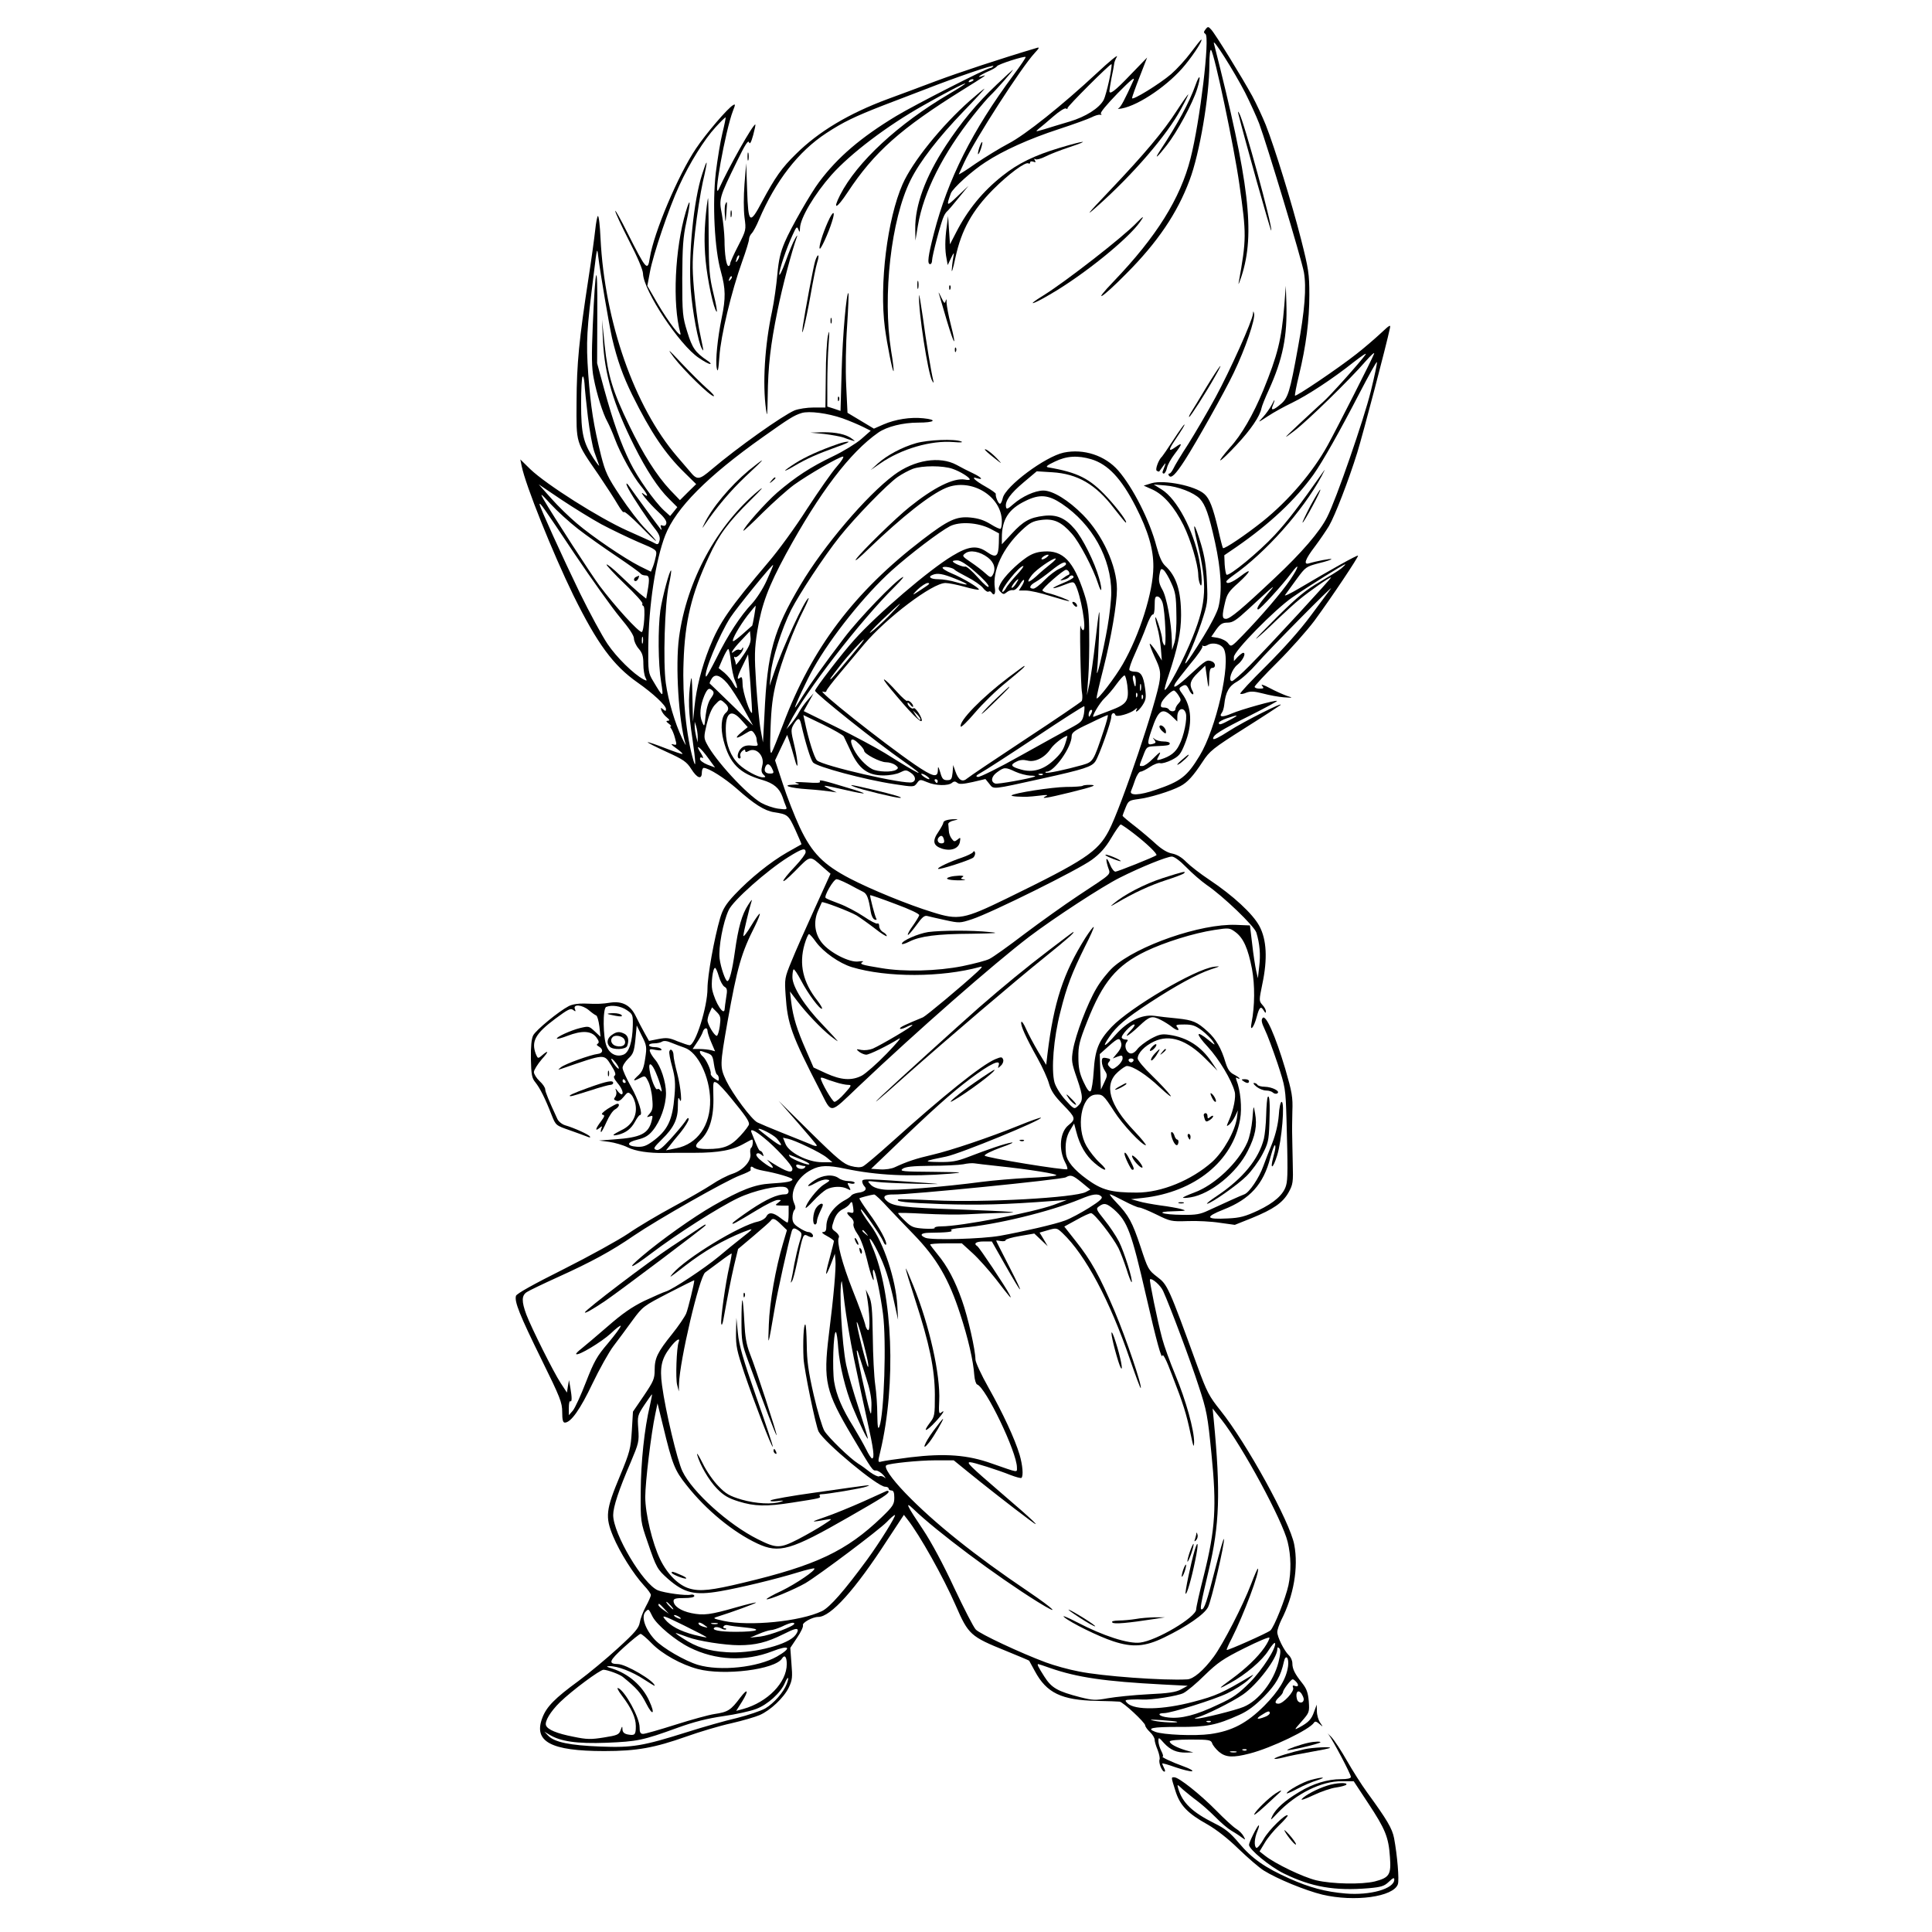 <?xml version="1.0" standalone="no"?>
<!DOCTYPE svg PUBLIC "-//W3C//DTD SVG 20010904//EN"
 "http://www.w3.org/TR/2001/REC-SVG-20010904/DTD/svg10.dtd">
<svg version="1.0" xmlns="http://www.w3.org/2000/svg"
 width="1024pt" height="1024pt" viewBox="0 0 1024 1024"
 preserveAspectRatio="xMidYMid meet">
<g transform="translate(0,1024) scale(0.1,-0.1)"
fill="#000000" stroke="none">
<path d="M6390 10085 c-11 -14 -11 -18 -1 -25 25 -15 -29 -465 -79 -660 -54
-212 -180 -414 -407 -651 -119 -124 -65 -93 65 39 166 166 272 322 337 497 53
139 105 446 105 614 0 50 4 81 9 76 18 -20 122 -513 150 -712 38 -266 38 -289
-4 -523 -3 -14 4 2 15 35 74 227 42 496 -146 1235 -9 36 107 -148 165 -260 26
-52 60 -126 75 -165 40 -108 224 -717 237 -788 14 -81 5 -200 -32 -402 -42
-232 -52 -265 -91 -297 -36 -31 -53 -36 -44 -13 16 39 14 46 -2 12 -11 -21
-32 -51 -48 -68 -29 -31 -29 -31 26 5 30 20 88 52 128 71 84 41 214 126 326
215 44 34 72 53 64 41 -29 -41 -190 -221 -226 -252 -21 -18 -77 -71 -127 -117
-86 -81 -87 -83 -25 -36 71 54 297 275 378 369 29 33 49 51 45 40 -7 -22 -197
-396 -246 -485 -79 -143 -205 -291 -344 -403 -89 -71 -204 -149 -211 -142 -2
2 -14 47 -26 102 -27 113 -45 161 -73 185 -48 43 -212 76 -279 57 l-42 -13 47
-21 c60 -28 116 -93 164 -189 38 -77 76 -205 78 -261 0 -16 4 -39 9 -50 14
-34 12 44 -4 128 -31 158 -118 322 -198 372 l-43 27 61 -5 c68 -5 152 -38 183
-70 30 -33 48 -82 81 -231 32 -147 39 -262 18 -344 -6 -26 -42 -96 -80 -157
-89 -144 -119 -181 -78 -97 17 35 47 111 67 170 34 103 35 111 30 217 -3 79
-12 135 -31 200 -37 123 -49 128 -20 8 54 -222 49 -315 -24 -498 -47 -119
-139 -292 -149 -281 -2 2 7 37 21 77 48 145 66 230 66 318 0 130 -25 208 -85
263 -17 16 -31 49 -45 101 -36 138 -125 313 -203 403 -70 80 -183 117 -289 95
-98 -21 -309 -178 -323 -241 -4 -17 -10 -30 -15 -30 -9 0 -25 39 -22 52 1 4
-23 21 -53 38 -59 33 -82 57 -46 45 36 -11 23 5 -21 26 -24 11 -63 31 -88 45
-89 48 -224 27 -332 -54 -145 -108 -373 -376 -495 -582 -143 -241 -176 -356
-191 -685 l-8 -150 -12 65 c-7 36 -17 144 -24 241 -10 157 -9 188 6 285 23
141 59 236 152 408 178 326 339 538 489 643 46 32 131 53 211 53 88 0 106 15
28 23 -69 7 -147 -5 -212 -33 l-50 -22 -70 42 -70 42 -7 146 c-4 85 -2 218 5
316 6 92 9 170 7 172 -10 11 -31 -223 -36 -412 l-6 -212 -35 12 -35 11 0 120
c0 66 3 161 7 210 5 73 5 81 -4 45 -5 -25 -11 -120 -11 -212 l-2 -168 -63 0
c-34 0 -79 -7 -100 -15 -65 -28 -302 -196 -440 -313 -67 -57 -77 -58 -116 -10
-11 13 -41 48 -67 78 -226 264 -384 713 -406 1157 -3 67 -9 120 -14 118 -4 -3
-10 -36 -14 -73 -4 -37 -19 -150 -35 -252 -51 -332 -63 -457 -64 -660 -1 -225
-7 -207 119 -390 39 -58 84 -127 100 -155 16 -27 30 -45 32 -39 2 6 40 -27 85
-72 45 -46 83 -83 85 -81 1 2 -23 30 -55 63 -32 32 -92 111 -134 174 -68 102
-79 126 -102 215 -40 162 -55 256 -68 432 -12 174 -9 228 30 538 16 132 17
137 23 85 11 -89 57 -359 73 -431 28 -119 58 -202 107 -302 99 -200 174 -311
277 -412 l62 -61 -43 -42 -43 -43 -52 54 c-71 76 -143 189 -217 342 -87 180
-113 264 -130 425 l-14 135 5 -110 c8 -178 56 -340 166 -559 63 -126 126 -223
184 -280 l44 -44 -19 -24 -19 -23 -33 30 c-52 49 -139 173 -179 254 -50 101
-90 216 -137 386 l-38 140 1 260 c2 299 -10 269 -24 -60 -7 -162 -6 -226 5
-280 16 -84 49 -189 73 -231 9 -17 27 -57 39 -90 29 -78 96 -199 138 -250 36
-44 44 -65 16 -43 -36 29 28 -50 75 -93 31 -28 46 -49 44 -61 -2 -12 -9 -16
-19 -13 -11 5 -14 2 -9 -11 4 -11 4 -14 -2 -8 -11 13 -144 194 -165 225 -19
28 -23 20 -5 -13 22 -42 102 -162 136 -205 26 -32 32 -49 28 -67 -5 -20 -10
-23 -24 -15 -9 6 -76 36 -148 68 -149 67 -427 243 -513 325 l-53 52 7 -35 c21
-103 163 -457 274 -685 127 -257 211 -372 341 -463 80 -56 150 -121 150 -140
0 -12 -3 -12 -15 -2 -13 11 -14 10 -9 -6 4 -10 16 -27 28 -36 16 -13 17 -18 6
-18 -11 -1 -10 -4 4 -15 11 -8 16 -15 12 -15 -5 0 -4 -6 2 -12 5 -7 15 -30 20
-51 10 -36 10 -38 -11 -32 -14 4 -7 -4 16 -20 21 -15 37 -29 34 -31 -2 -2 -43
12 -92 31 -49 19 -90 33 -92 31 -2 -2 43 -25 100 -51 90 -41 107 -53 131 -91
31 -49 56 -58 56 -19 0 14 5 25 10 25 26 0 111 -54 175 -110 92 -82 147 -117
198 -125 72 -11 76 -14 112 -92 19 -42 34 -77 33 -78 -2 -1 -36 -20 -76 -43
-89 -51 -197 -138 -278 -224 -47 -50 -63 -77 -77 -124 -31 -106 -67 -305 -67
-373 0 -97 -64 -301 -95 -301 -7 0 -35 10 -64 21 -44 19 -58 20 -101 12 l-50
-10 -23 41 c-13 23 -34 63 -47 90 -28 58 -71 81 -134 72 -46 -7 -64 -8 -139
-5 -32 1 -64 -4 -83 -14 -52 -27 -174 -127 -188 -155 -9 -18 -13 -60 -12 -124
2 -85 5 -102 24 -125 24 -30 52 -85 86 -173 22 -55 22 -55 97 -81 40 -14 83
-30 93 -34 12 -5 17 -5 13 1 -6 11 -84 46 -132 60 -16 5 -35 20 -41 34 -44 95
-64 143 -64 156 0 9 -13 29 -30 44 -16 15 -30 37 -30 48 0 10 19 41 42 68 40
44 37 52 -4 16 -16 -13 -18 -12 -28 12 -25 67 -2 108 104 187 66 49 81 57 94
46 13 -10 15 -9 9 6 -10 26 39 22 74 -7 15 -13 33 -26 39 -28 6 -2 13 -28 17
-58 l6 -55 -31 29 c-30 28 -32 28 -78 17 -49 -12 -129 -49 -122 -56 2 -3 28 4
56 15 76 29 125 27 152 -7 14 -18 17 -29 9 -34 -8 -5 -7 -9 4 -15 27 -15 24
-37 -5 -40 -36 -4 -174 -53 -195 -71 -17 -14 -17 -14 2 -8 236 81 225 81 265
18 21 -33 26 -49 18 -54 -8 -5 -3 -17 15 -39 25 -29 35 -60 21 -60 -4 0 -13 8
-20 17 -13 17 -14 17 -8 0 3 -9 1 -23 -5 -31 -9 -11 -8 -15 6 -20 11 -5 24 2
39 21 21 26 24 27 40 11 9 -9 20 -34 23 -55 9 -56 -19 -107 -75 -133 -50 -25
-56 -33 -16 -24 41 11 67 31 88 69 10 19 22 35 26 35 18 0 -8 82 -48 152 -24
43 -44 87 -44 98 0 12 14 33 30 49 26 24 31 36 38 102 l7 74 27 -55 c26 -51
27 -60 18 -119 -7 -49 -15 -70 -34 -88 -34 -31 -33 -37 4 -18 29 15 30 15 46
-17 9 -17 19 -58 21 -90 5 -48 2 -62 -13 -80 -18 -21 -18 -21 0 -15 16 6 17 4
11 -20 -17 -72 -57 -92 -200 -102 l-80 -6 54 -7 c29 -4 74 -17 98 -29 42 -21
113 -31 193 -30 19 1 91 1 160 1 131 0 205 14 268 51 18 10 35 19 38 19 8 0 4
-39 -5 -44 -4 -3 -6 -16 -4 -28 8 -39 -35 -89 -94 -109 -28 -9 -78 -35 -110
-57 -32 -21 -123 -74 -203 -117 -80 -43 -188 -107 -240 -143 -52 -35 -206
-120 -341 -188 -166 -83 -249 -130 -254 -142 -9 -31 19 -101 136 -339 99 -201
109 -227 109 -277 0 -42 4 -56 14 -56 32 0 82 71 146 206 37 77 87 167 112
200 24 32 70 93 100 135 55 75 59 77 192 146 75 39 136 69 136 67 0 -17 -33
-152 -43 -176 -8 -18 -41 -67 -74 -108 -78 -97 -93 -128 -93 -191 0 -47 -6
-60 -57 -136 l-58 -85 -6 -101 c-6 -95 -10 -112 -63 -240 -75 -179 -79 -217
-36 -320 35 -84 107 -199 164 -261 20 -21 36 -43 36 -50 0 -6 -12 -34 -27 -61
-15 -28 -29 -66 -32 -85 -5 -29 -25 -53 -116 -136 -60 -55 -154 -133 -208
-173 -126 -92 -170 -137 -192 -195 -49 -127 44 -177 328 -177 173 0 265 17
435 77 70 25 177 57 237 70 61 14 129 34 152 44 57 25 128 92 154 146 19 40
20 55 14 127 l-6 83 36 54 c20 29 34 59 31 66 -5 13 50 44 81 44 66 0 195 143
367 409 l87 132 18 -23 c65 -82 191 -307 257 -458 67 -154 78 -164 266 -240
66 -27 121 -50 123 -52 1 -2 14 -26 30 -55 62 -116 141 -154 328 -158 59 -1
113 -3 121 -4 18 -1 136 -111 136 -126 0 -6 11 -22 25 -35 14 -13 25 -31 25
-41 0 -9 7 -33 16 -54 8 -21 13 -44 10 -51 -6 -17 13 -64 26 -64 5 0 4 9 -2
19 -5 11 -10 22 -10 24 0 3 32 -6 71 -20 39 -13 78 -23 87 -21 9 2 -11 14 -45
26 -64 23 -124 52 -110 52 4 0 1 13 -8 30 -8 16 -15 39 -15 52 0 21 2 21 29
-10 35 -38 69 -52 119 -51 l37 1 -40 11 c-49 15 -85 34 -85 47 0 6 46 10 109
10 100 0 110 -2 116 -20 3 -10 20 -31 36 -45 36 -30 74 -32 163 -9 116 30 318
127 341 164 5 8 13 6 28 -7 21 -18 21 -18 4 7 -9 13 -17 40 -17 60 l-1 35 -14
-38 c-14 -40 -29 -56 -79 -83 -28 -15 -27 -13 13 32 41 47 42 49 38 107 -4 46
-12 67 -34 95 -40 50 -53 76 -53 106 0 14 -8 33 -19 43 -25 24 -61 97 -61 123
0 11 10 40 21 63 66 128 92 279 69 400 -22 120 -253 539 -391 711 -60 75 -72
97 -123 237 -153 421 -158 430 -212 471 -47 36 -50 42 -89 161 -43 129 -62
165 -129 235 -22 23 -37 42 -33 42 5 0 38 -16 74 -35 36 -19 73 -35 81 -35 9
0 50 -17 91 -37 73 -36 79 -38 166 -35 49 2 126 -2 170 -9 l80 -11 90 36 c115
47 164 81 195 136 23 42 25 53 22 155 -1 61 -3 128 -3 150 -1 22 0 78 1 125 3
75 -2 102 -38 226 -52 174 -102 287 -119 269 -9 -10 -7 -24 11 -62 13 -26 43
-107 67 -178 42 -128 43 -132 48 -300 7 -253 7 -317 -2 -347 -13 -49 -63 -93
-149 -134 -69 -32 -96 -39 -160 -42 -117 -6 -124 7 -23 47 140 55 212 134 248
275 16 58 27 82 27 55 0 -8 -5 -31 -11 -52 -19 -70 -2 -63 20 8 25 78 42 285
24 285 -6 0 -13 -33 -15 -72 -4 -47 -16 -99 -35 -148 -17 -41 -38 -96 -47
-121 -22 -62 -74 -139 -100 -149 -22 -8 -107 -47 -192 -86 -42 -20 -66 -24
-135 -23 -111 1 -152 17 -49 19 68 2 72 3 40 12 -19 5 -69 14 -110 19 -41 6
-93 15 -115 22 l-40 11 65 7 c273 31 475 195 513 416 11 61 2 155 -19 207 -5
14 -4 17 4 12 7 -4 12 -5 12 -2 0 3 -13 12 -30 21 -22 11 -33 28 -44 63 -22
75 -51 125 -94 164 -57 52 -78 61 -162 70 -41 4 -97 10 -123 14 -66 8 -141
-29 -205 -102 -57 -65 -74 -71 -33 -11 40 59 85 97 216 183 136 89 249 151
323 176 52 17 53 18 17 14 -99 -12 -445 -216 -543 -319 -69 -73 -88 -120 -95
-236 -3 -52 -11 -99 -16 -104 -7 -7 -19 8 -38 49 -21 45 -27 75 -27 129 -1 61
5 86 47 192 82 208 155 296 310 371 100 48 253 96 364 113 77 12 81 11 111
-11 43 -32 67 -87 88 -195 16 -87 15 -197 -2 -285 -11 -53 12 -27 27 30 14 53
22 60 38 33 8 -13 10 -14 11 -4 0 8 -8 24 -19 35 -18 21 -18 23 0 111 28 132
23 235 -16 307 -35 65 -139 161 -265 245 -47 31 -102 74 -122 94 -24 25 -50
40 -75 45 -24 4 -54 22 -83 48 -25 23 -75 66 -112 95 -38 29 -68 55 -68 57 0
2 7 21 16 43 15 37 18 39 70 46 57 7 169 41 220 68 38 20 68 53 118 129 38 58
54 71 223 178 100 63 185 119 190 123 22 22 -198 -89 -272 -137 -54 -35 -85
-50 -85 -41 0 20 38 44 199 124 79 40 142 74 140 76 -7 6 -190 -45 -241 -67
-49 -21 -69 -19 -52 4 6 7 11 26 13 43 7 67 25 99 69 123 23 13 70 56 104 95
56 66 418 432 392 397 -6 -8 -53 -71 -104 -140 -59 -80 -145 -176 -237 -268
-80 -79 -143 -146 -139 -149 3 -3 18 -1 33 6 22 8 41 7 88 -5 33 -9 83 -18
110 -20 50 -3 50 -3 15 8 -19 7 -60 25 -90 41 -31 17 -49 22 -41 13 12 -14 10
-16 -13 -16 -14 0 -26 4 -26 10 0 5 55 65 123 132 68 68 155 166 194 218 89
121 236 341 231 345 -4 4 -139 -71 -311 -173 -49 -29 -83 -45 -75 -35 7 10 35
48 61 84 47 64 50 66 118 84 38 9 68 19 66 22 -4 3 -80 -11 -119 -23 -31 -9
-20 22 32 90 27 36 60 85 74 108 32 55 104 241 150 389 30 97 156 576 173 659
5 22 -1 18 -48 -26 -30 -28 -88 -78 -129 -110 -95 -75 -320 -227 -326 -221 -2
2 7 51 21 108 38 157 55 291 55 426 0 112 -4 137 -44 295 -49 192 -140 487
-187 606 -17 42 -49 111 -71 152 -56 102 -197 331 -218 353 -15 17 -18 17 -30
2z m875 -1921 c-36 -146 -183 -572 -231 -665 -38 -76 -135 -189 -277 -322
-175 -165 -237 -217 -259 -217 -21 0 -22 15 -5 87 10 44 21 60 70 103 68 62
76 85 11 35 -44 -33 -74 -44 -74 -27 0 4 17 18 36 32 171 120 369 342 468 525
15 28 21 42 14 31 -135 -192 -191 -265 -262 -342 -84 -90 -240 -219 -255 -210
-4 3 -8 27 -10 54 l-2 49 63 43 c178 123 314 251 410 385 48 68 137 225 244
432 49 94 90 168 92 164 2 -5 -13 -76 -33 -157z m-4149 -134 c9 -74 24 -157
34 -185 10 -27 21 -59 25 -70 4 -11 -9 5 -29 35 -55 84 -66 134 -66 290 0 75
3 140 8 144 4 4 8 -12 10 -36 1 -23 9 -104 18 -178z m1349 -7 c39 -14 88 -35
110 -46 l40 -20 -50 -44 c-28 -24 -96 -66 -151 -92 -117 -56 -197 -108 -295
-192 -61 -53 -179 -186 -179 -202 0 -4 46 39 103 96 57 56 131 122 165 147 75
54 241 150 260 150 7 0 -7 -24 -32 -52 -26 -29 -97 -131 -159 -226 -61 -96
-153 -222 -203 -280 -209 -247 -260 -320 -314 -455 -41 -103 -69 -214 -79
-312 l-8 -80 -3 130 c-2 105 -4 120 -10 80 -13 -83 -11 -164 10 -300 17 -119
20 -163 6 -118 -38 126 -60 340 -53 523 7 218 42 361 134 559 54 117 100 180
222 301 58 57 75 77 43 51 -222 -183 -383 -480 -423 -780 -20 -149 -2 -443 35
-566 4 -11 -5 4 -19 33 -38 80 -73 198 -86 291 -15 110 -6 419 16 520 9 40 14
75 12 77 -7 7 -46 -139 -57 -211 -13 -97 -12 -284 4 -379 14 -87 12 -87 -42 4
-26 43 -27 51 -26 180 2 220 39 462 90 593 57 145 224 313 518 521 137 97 163
114 205 127 40 12 138 -1 216 -28z m1319 -217 c89 -27 159 -102 235 -250 67
-131 95 -228 94 -321 -1 -133 -72 -358 -162 -515 -40 -70 -134 -193 -139 -181
-1 4 15 76 37 161 41 163 71 338 71 418 0 121 -76 288 -180 393 -77 78 -160
129 -210 129 -44 0 -112 -31 -159 -72 -29 -26 -37 -29 -39 -15 -6 31 23 71 93
130 l70 59 81 -5 c135 -8 232 -64 329 -192 32 -41 60 -75 62 -75 12 0 -40 71
-99 135 -92 99 -155 131 -313 158 -15 3 -5 11 35 30 63 31 122 34 194 13z
m-735 -51 c41 -14 90 -45 91 -56 0 -3 -11 -4 -25 -1 -60 11 -166 -42 -294
-145 -73 -58 -256 -237 -284 -277 -11 -17 19 8 68 56 177 170 325 287 409 322
132 55 296 -43 296 -178 0 -18 -3 -35 -6 -38 -3 -4 -27 7 -54 24 -34 21 -65
31 -107 35 -74 7 -117 -13 -253 -117 -362 -277 -587 -575 -739 -978 -28 -73
-55 -141 -61 -150 -8 -12 -10 22 -6 128 4 111 11 169 31 248 27 106 92 278
146 383 16 32 27 59 25 59 -17 0 -138 -262 -183 -395 l-24 -70 6 64 c6 74 59
240 108 338 44 86 174 284 257 388 80 101 252 278 308 317 23 16 59 35 80 43
50 18 160 18 211 0z m-1861 -294 c51 -27 138 -69 193 -93 100 -42 101 -43 96
-73 -3 -16 -10 -42 -16 -58 l-11 -27 -59 29 c-81 41 -252 157 -335 228 -38 32
-99 91 -135 132 l-66 74 120 -81 c66 -44 162 -103 213 -131z m-125 -24 c45
-35 137 -100 204 -145 67 -45 124 -86 128 -92 3 -5 15 -10 26 -10 21 0 23 -16
11 -84 l-7 -39 -35 28 c-19 16 -65 58 -102 94 -37 36 -70 62 -73 59 -3 -3 40
-49 95 -102 56 -53 98 -100 95 -105 -3 -5 0 -11 5 -13 12 -4 3 -138 -9 -138
-18 1 -141 136 -223 245 -42 56 -246 370 -298 460 -19 34 -14 31 39 -27 34
-37 98 -95 144 -131z m2565 133 c161 -108 262 -289 262 -471 0 -36 -9 -119
-20 -182 -23 -132 -63 -299 -55 -227 7 61 16 318 11 305 -3 -5 -12 -77 -21
-160 -9 -82 -23 -179 -30 -215 l-14 -65 7 95 c4 52 6 156 5 230 -1 115 -5 147
-27 215 -56 171 -112 229 -213 222 -37 -2 -64 -12 -93 -32 -55 -38 -118 -102
-137 -138 -13 -26 -13 -31 1 -45 13 -13 17 -13 32 -1 9 8 24 13 33 11 10 -1
24 11 35 28 10 17 20 29 23 26 3 -3 -2 -17 -11 -31 l-16 -25 38 0 c21 0 80
-13 132 -30 52 -16 96 -28 97 -26 4 4 -72 33 -110 42 -15 3 -29 10 -32 14 -5
9 111 110 125 110 14 0 25 -23 13 -27 -6 -2 -19 -10 -29 -18 -18 -13 -18 -14
4 -8 12 3 25 9 28 14 7 12 24 12 24 0 0 -5 -25 -19 -55 -31 -31 -13 -54 -24
-52 -27 3 -2 27 5 55 16 48 19 52 19 61 3 29 -53 62 -242 42 -242 -5 0 -11 10
-14 23 -2 12 -3 -55 -1 -150 2 -94 5 -186 9 -205 3 -18 2 -38 -2 -44 -5 -6
-138 -97 -298 -202 -159 -105 -299 -199 -309 -208 -25 -22 -46 -9 -62 37 l-12
34 -3 -40 c-4 -35 -7 -40 -29 -40 -20 0 -27 7 -36 40 -11 35 -13 36 -13 13 -1
-42 -26 -36 -123 30 -170 117 -532 404 -485 386 9 -3 17 -2 17 4 0 5 32 47 71
93 39 46 97 116 129 154 118 140 362 325 431 325 16 0 62 -9 101 -20 39 -11
74 -18 76 -15 7 6 -85 62 -144 86 -29 12 -51 26 -48 31 6 9 56 -1 64 -12 3 -4
33 -21 66 -38 34 -17 71 -43 83 -57 11 -15 25 -24 30 -21 5 4 12 2 16 -4 13
-21 23 -8 18 23 -14 92 42 213 144 308 41 38 57 47 101 53 67 9 108 -10 163
-73 40 -44 114 -186 139 -264 19 -60 24 -35 5 30 -23 82 -87 211 -129 259 -50
59 -96 78 -163 70 -75 -9 -109 -28 -170 -94 l-53 -57 0 35 c0 97 36 152 125
195 75 37 121 33 193 -15z m-2583 -265 c92 -137 201 -289 241 -337 48 -57 74
-96 74 -112 0 -13 11 -38 25 -54 20 -23 25 -41 25 -82 0 -28 5 -60 11 -71 9
-19 9 -19 -10 -10 -54 29 -144 118 -191 188 -29 43 -95 165 -147 271 -91 188
-213 456 -213 469 0 14 20 -15 185 -262z m2205 132 l45 -24 -1 -52 c-2 -72
-14 -81 -64 -46 -52 36 -96 31 -182 -21 -124 -74 -399 -310 -519 -444 -63 -69
-209 -259 -209 -271 0 -14 323 -272 468 -373 139 -98 94 -78 -97 42 -47 29
-163 91 -258 138 l-173 85 26 47 26 47 -31 -35 c-17 -19 -37 -48 -46 -65 -8
-16 -27 -43 -41 -60 l-26 -30 17 33 c79 159 375 543 560 725 33 33 50 54 39
48 -41 -21 -231 -218 -309 -321 -112 -147 -175 -237 -220 -308 -21 -34 -39
-62 -41 -62 -6 0 64 150 98 209 94 167 272 389 414 517 98 88 255 207 309 235
52 26 149 20 215 -14z m-14 -152 c35 -27 44 -63 24 -95 -8 -12 -13 -11 -37 11
-15 14 -50 41 -77 59 -46 31 -48 34 -30 47 26 20 78 10 120 -22z m310 0 c-11
-8 -22 -12 -25 -9 -6 6 19 24 34 24 6 -1 1 -7 -9 -15z m24 -33 c-19 -15 -54
-44 -77 -66 -45 -40 -57 -37 -23 7 22 28 107 87 124 87 6 -1 -5 -13 -24 -28z
m-401 -43 c39 -33 71 -68 71 -77 0 -10 -22 8 -56 46 -31 35 -61 61 -68 59 -11
-4 -66 19 -66 28 0 3 11 5 24 5 16 0 51 -22 95 -61z m481 41 c0 -5 -16 -16
-34 -24 -19 -8 -55 -35 -79 -60 -24 -25 -51 -46 -60 -46 -26 0 -20 18 11 35
15 8 52 35 82 59 54 44 80 55 80 36z m-1586 -86 c-20 -45 -55 -98 -79 -124
-59 -62 -127 -165 -187 -287 -29 -57 -53 -101 -56 -99 -15 16 70 221 129 313
34 52 222 283 227 279 1 -2 -14 -38 -34 -82z m3045 63 c-15 -12 -67 -44 -115
-72 -70 -40 -116 -77 -224 -184 -74 -74 -124 -125 -110 -115 14 10 61 53 105
96 44 42 100 93 125 113 50 41 155 115 165 115 7 0 -323 -358 -431 -467 -45
-46 -88 -83 -94 -83 -23 0 -1 64 29 87 28 22 48 63 30 63 -4 0 -17 -10 -29
-22 l-20 -22 0 22 c0 31 216 251 310 316 84 58 272 176 280 175 3 0 -7 -10
-21 -22z m-1721 -35 c-25 -27 -51 -58 -57 -71 -7 -12 -15 -20 -18 -18 -11 12
89 137 110 137 6 0 -11 -22 -35 -48z m1451 -24 c-46 -68 -154 -194 -253 -296
-60 -62 -61 -62 -77 -41 -9 12 -33 24 -53 28 l-36 6 26 38 c22 30 33 37 61 37
27 0 46 13 110 72 140 130 153 140 104 83 -49 -57 -66 -85 -52 -85 10 0 130
131 174 191 47 63 43 37 -4 -33z m-631 -18 c22 -47 26 -71 27 -165 2 -66 -3
-126 -10 -150 l-13 -40 -1 50 c-2 93 -28 234 -51 271 -16 29 -20 46 -15 76 6
34 9 37 23 26 8 -7 27 -38 40 -68z m-1146 23 c79 -31 83 -41 7 -19 -29 9 -72
16 -96 16 -41 0 -57 13 -30 23 26 11 54 6 119 -20z m322 -28 c-9 -14 -19 -23
-22 -20 -5 4 26 45 35 45 2 0 -4 -11 -13 -25z m-479 -15 c-16 -11 -41 -27 -55
-36 -15 -10 -10 -2 12 20 21 20 46 36 55 36 13 0 10 -6 -12 -20z m1257 -85
c14 -49 22 -243 9 -225 -6 8 -11 22 -11 31 0 22 -31 122 -36 117 -2 -3 2 -27
10 -54 8 -27 16 -77 19 -112 l5 -63 -29 47 c-17 25 -32 44 -35 42 -2 -3 10
-35 27 -72 27 -57 31 -75 26 -119 -11 -101 -205 -677 -270 -800 -59 -112 -127
-157 -541 -359 -228 -111 -256 -116 -393 -73 -130 40 -325 120 -437 178 -142
74 -203 136 -267 272 -27 58 -68 162 -90 231 l-41 124 32 68 32 67 14 -40 c7
-22 18 -60 25 -85 21 -80 21 -24 0 65 -20 83 -20 88 -4 116 22 36 31 37 39 2
22 -97 50 -188 63 -204 19 -23 276 -92 430 -115 104 -16 105 -16 121 5 15 21
17 21 55 5 44 -19 111 -20 131 -3 10 9 18 8 28 0 10 -9 30 -7 81 4 l68 16 21
-26 c24 -30 9 -31 282 29 221 49 261 62 280 91 20 30 84 210 84 235 0 21 16
28 22 10 4 -13 77 7 102 28 11 10 16 11 12 5 -16 -29 11 -10 30 20 18 28 20
40 13 90 -9 66 -22 87 -55 87 -12 0 -25 4 -28 9 -3 5 10 44 30 87 20 44 47
108 60 144 13 36 28 64 34 63 6 -2 10 18 10 48 0 42 3 50 17 47 9 -2 20 -16
25 -33z m-1452 -71 c-36 -36 -78 -75 -95 -86 -16 -11 11 19 60 66 50 47 92 86
95 86 2 0 -25 -30 -60 -66z m-712 4 c-5 -29 -10 -53 -11 -54 -1 0 -23 -20 -50
-44 -26 -23 -49 -41 -52 -38 -7 7 33 78 77 136 22 28 42 52 43 52 1 0 -2 -24
-7 -52z m-57 -209 c-23 -34 -41 -57 -41 -51 0 6 -3 19 -7 29 -3 10 -3 15 2 11
9 -9 45 29 44 46 0 6 -3 6 -6 -2 -2 -6 -9 -9 -14 -6 -6 3 -16 0 -24 -6 -33
-27 -12 8 33 55 l47 50 3 -33 c3 -25 -6 -47 -37 -93z m-534 64 c-3 -10 -5 -4
-5 12 0 17 2 24 5 18 2 -7 2 -21 0 -30z m1156 -6 c-66 -82 -156 -187 -160
-187 -6 0 -5 1 52 75 39 50 116 135 123 135 2 0 -5 -10 -15 -23z m1924 -27
c38 -74 -41 -422 -129 -566 -66 -109 -99 -135 -232 -180 -86 -30 -142 -32
-131 -6 4 9 14 36 22 60 8 23 21 42 28 42 7 0 29 11 50 25 20 14 45 23 54 20
9 -3 37 5 61 17 39 20 48 31 69 83 43 106 38 199 -13 268 -18 24 -18 29 -6 37
23 15 29 12 42 -15 6 -14 15 -25 20 -25 5 0 4 9 -2 19 -18 34 -11 56 29 95
l39 38 7 -48 c10 -79 13 -82 14 -21 1 43 5 57 16 57 20 0 19 26 -1 34 -27 11
-33 7 -110 -64 -74 -69 -104 -87 -85 -52 5 9 41 55 79 102 39 46 68 88 65 94
-3 5 -2 6 3 3 6 -3 16 -1 24 4 27 17 74 6 87 -21z m-2613 -66 c4 -37 13 -82
22 -102 18 -44 11 -54 -10 -14 -8 16 -29 41 -46 56 l-31 25 22 51 c12 27 25
50 29 50 4 0 10 -30 14 -66z m112 -272 c-10 -9 -50 111 -50 150 -1 36 -4 44
-13 36 -21 -17 -16 6 15 68 l27 56 12 -153 c6 -85 10 -155 9 -157z m-131 156
c20 -24 58 -83 86 -133 l50 -90 -113 110 c-62 60 -114 111 -116 112 -2 1 1 11
8 22 17 32 45 25 85 -21z m2120 -10 c10 -84 -1 -100 -91 -134 -43 -16 -82 -31
-87 -33 -16 -6 31 74 58 99 15 14 43 46 62 73 19 26 38 47 43 47 5 0 11 -24
15 -52z m45 20 c0 -36 -4 -35 -14 5 -4 16 -2 27 4 27 5 0 10 -14 10 -32z m27
-45 c-3 -10 -5 -4 -5 12 0 17 2 24 5 18 2 -7 2 -21 0 -30z m-2270 -4 c9 -9 6
-19 -9 -40 -13 -17 -23 -51 -28 -91 -6 -62 -7 -63 -19 -33 -15 35 -10 84 12
138 17 39 26 44 44 26z m2469 -24 c15 -24 15 -27 0 -44 -9 -9 -16 -23 -16 -29
0 -15 -26 -16 -35 -2 -3 6 -15 10 -26 10 -16 0 -19 4 -14 23 7 21 52 66 67 67
4 0 15 -11 24 -25z m-219 -7 c-3 -8 -6 -5 -6 6 -1 11 2 17 5 13 3 -3 4 -12 1
-19z m30 -10 c-3 -8 -6 -5 -6 6 -1 11 2 17 5 13 3 -3 4 -12 1 -19z m-2215 -25
c22 -19 23 -36 4 -52 -23 -20 -28 -81 -11 -146 32 -122 84 -174 206 -209 60
-18 90 -43 107 -91 5 -16 13 -38 18 -49 7 -17 4 -18 -42 -12 -27 4 -67 18 -90
31 -78 46 -242 224 -288 313 -16 31 -16 37 0 105 11 46 26 82 42 100 30 32 30
32 54 10z m1903 -57 c-8 -39 -12 -43 -75 -77 -25 -13 -140 -77 -257 -142 -117
-66 -220 -117 -230 -115 -14 3 -10 8 17 23 19 10 149 94 289 187 139 93 255
167 258 165 2 -3 1 -21 -2 -41z m36 -3 c-8 -15 -10 -15 -11 -2 0 17 10 32 18
25 2 -3 -1 -13 -7 -23z m504 7 c9 -28 -10 -122 -35 -169 -19 -39 -47 -60 -98
-76 -21 -6 -23 -5 -13 13 18 33 13 32 -28 -9 -21 -22 -46 -39 -55 -39 -20 0
-20 -5 3 54 18 48 19 49 62 51 72 3 79 5 79 15 0 6 -15 10 -33 10 -18 0 -39 6
-47 13 -12 10 -12 9 -2 -4 10 -14 9 -17 -8 -22 -30 -8 -31 2 -6 75 35 105 57
120 108 71 l28 -27 0 25 c0 42 33 56 45 19z m-2355 -37 l33 -37 -34 -28 c-39
-33 -28 -37 20 -7 33 20 35 20 48 3 7 -10 13 -23 13 -30 0 -7 2 -19 5 -26 4
-11 -3 -13 -30 -10 -25 3 -42 -1 -55 -13 -21 -19 -27 -55 -10 -55 5 0 7 6 4
13 -3 8 2 20 11 27 11 9 15 9 15 1 0 -8 5 -9 19 -1 41 21 86 -29 71 -79 -6
-23 -5 -35 6 -46 14 -13 13 -15 -3 -15 -25 0 -92 36 -126 68 -43 41 -69 104
-70 175 -3 101 28 123 83 60z m542 -86 c3 -6 20 -43 38 -80 43 -93 90 -127
172 -127 34 0 72 7 89 16 28 14 33 14 55 -1 27 -17 32 -43 9 -51 -36 -14 -476
87 -505 116 -15 15 -46 115 -65 208 l-7 32 104 -50 c57 -28 106 -56 110 -63z
m1378 31 c-55 -165 -56 -166 -114 -183 -89 -25 -188 -46 -194 -40 -3 3 0 5 6
5 40 0 132 130 132 188 0 19 15 31 93 67 50 25 95 45 98 45 4 0 -6 -37 -21
-82z m670 57 c-50 -27 -60 -29 -60 -16 0 5 19 16 43 24 62 21 68 19 17 -8z
m-2822 -90 l0 -30 -8 30 c-4 17 -8 41 -8 55 l0 25 8 -25 c4 -14 8 -38 8 -55z
m1952 -24 c-13 -45 -26 -65 -69 -104 -52 -47 -109 -63 -168 -46 -55 15 -61 25
-26 42 19 10 37 11 58 6 40 -11 92 15 123 61 18 27 66 64 89 70 1 0 -2 -13 -7
-29z m-1095 -16 c14 -13 25 -29 25 -34 0 -17 85 -61 116 -61 17 0 39 -7 50
-15 16 -13 17 -16 4 -25 -22 -14 -97 -12 -128 4 -34 18 -75 62 -96 103 -29 57
-14 72 29 28z m-797 -79 l32 -44 -40 15 c-22 9 -40 22 -40 30 0 9 5 11 13 6 6
-4 4 5 -5 20 -41 62 -8 41 40 -27z m332 -45 c14 -27 13 -31 -9 -31 -24 0 -33
13 -25 34 8 21 21 20 34 -3z m1291 -21 c24 -11 60 -20 79 -21 19 0 31 -2 25
-5 -28 -11 -199 -42 -210 -37 -26 9 -21 38 10 60 37 27 43 28 96 3z m-467 -25
c11 -8 15 -15 10 -15 -6 0 -19 7 -30 15 -10 8 -14 14 -9 14 6 0 19 -6 29 -14z
m613 9 c-3 -3 -12 -4 -19 -1 -8 3 -5 6 6 6 11 1 17 -2 13 -5z m-557 -34 c0 -5
-2 -10 -4 -10 -3 0 -8 5 -11 10 -3 6 -1 10 4 10 6 0 11 -4 11 -10z m1041 -279
c65 -50 126 -108 118 -114 -13 -10 -206 -87 -217 -87 -7 0 -20 16 -28 36 -19
46 -27 40 -12 -10 14 -45 32 -28 -157 -153 -71 -47 -200 -139 -285 -203 -85
-65 -168 -124 -185 -132 -16 -9 -82 -26 -145 -39 -132 -26 -308 -31 -430 -10
-105 17 -116 21 -99 32 9 5 1 6 -21 3 -46 -7 -151 46 -193 98 -39 48 -47 113
-21 171 10 23 19 43 20 45 4 6 148 -49 184 -70 19 -12 63 -43 98 -70 34 -27
62 -44 62 -39 0 6 -9 15 -20 21 -11 6 -20 20 -20 31 0 11 -4 17 -10 14 -5 -3
-38 14 -73 38 -36 24 -93 54 -128 67 -35 13 -68 26 -73 31 -10 9 42 99 58 99
11 0 54 -20 106 -49 8 -4 24 -12 35 -18 20 -10 29 -34 40 -105 3 -20 12 -39
21 -42 8 -3 12 -2 9 4 -8 13 -36 122 -33 125 2 2 62 -19 133 -46 79 -29 129
-53 127 -60 -2 -7 -17 -32 -34 -56 -17 -23 -29 -45 -26 -48 2 -3 22 20 44 50
31 43 43 54 59 50 11 -3 54 -13 96 -22 74 -16 77 -16 141 5 101 33 565 263
635 315 45 33 73 65 103 116 23 39 46 71 50 71 4 0 36 -22 71 -49z m-1741 -98
c0 -9 -24 -41 -53 -72 -85 -89 -88 -114 -3 -28 85 86 76 85 150 19 l38 -33
-85 -187 c-47 -103 -102 -227 -122 -277 -36 -87 -37 -93 -31 -180 10 -153 30
-209 184 -508 63 -123 45 -125 204 26 310 294 712 646 903 792 132 100 388
267 480 313 113 57 250 112 276 112 13 0 43 -22 78 -58 31 -32 79 -73 106 -92
86 -58 253 -218 264 -253 18 -59 23 -117 15 -180 l-7 -62 -9 40 c-5 22 -15 85
-21 140 l-12 100 -74 3 c-186 7 -522 -109 -652 -225 -27 -25 -67 -75 -88 -112
-48 -81 -110 -245 -124 -326 -9 -56 -8 -67 22 -153 33 -96 33 -118 2 -146 -17
-16 -21 -14 -65 35 -26 29 -50 68 -57 92 -18 67 -5 234 31 373 34 137 61 206
131 348 28 54 48 100 46 103 -3 2 -23 -25 -45 -59 -116 -185 -167 -341 -200
-613 l-7 -59 -42 69 c-23 39 -52 93 -64 120 -12 28 -24 45 -26 38 -6 -16 26
-85 86 -192 26 -47 54 -108 61 -135 11 -38 28 -64 77 -114 64 -66 66 -73 27
-105 -46 -36 -55 -128 -18 -199 9 -16 13 -32 11 -35 -9 -8 -435 61 -438 72 -2
6 37 25 86 43 50 17 74 29 55 26 -36 -6 -116 -33 -233 -78 -55 -21 -84 -26
-150 -25 -87 1 -83 5 38 29 74 15 513 195 502 206 -2 2 -54 -16 -115 -41 -161
-65 -363 -133 -462 -156 -83 -19 -134 -36 -196 -65 -18 -9 -52 -14 -79 -12
l-48 3 89 85 c233 225 336 317 436 392 108 81 164 107 151 71 -5 -17 -5 -17
12 -1 10 9 15 23 12 32 -6 15 -10 15 -42 2 -73 -31 -275 -193 -555 -445 -69
-62 -134 -117 -146 -123 -14 -7 -35 -6 -65 2 -37 10 -70 37 -213 178 l-169
167 99 -113 c54 -62 101 -117 103 -123 1 -6 -14 -3 -35 7 -22 9 -88 36 -149
60 -60 24 -119 49 -131 55 -31 16 -130 149 -165 221 -34 73 -34 80 7 313 52
291 73 364 146 508 16 33 27 61 25 64 -3 2 -23 -26 -46 -64 -22 -37 -41 -61
-41 -53 0 16 33 152 44 185 4 11 -4 2 -18 -20 -34 -52 -53 -120 -71 -249 -14
-99 -28 -156 -40 -156 -10 0 -35 72 -41 119 -7 58 18 193 48 257 23 51 204
211 316 281 74 46 92 51 92 26z m55 -476 c39 -53 124 -113 190 -133 186 -56
475 -55 679 1 16 5 12 -2 -15 -27 -81 -75 -271 -233 -287 -240 -97 -40 -122
-52 -122 -59 0 -5 14 -2 31 6 17 9 33 15 35 12 5 -5 -163 -104 -210 -125 -17
-7 -44 -10 -60 -7 -29 6 -30 5 -12 -10 11 -8 28 -15 37 -15 17 0 113 47 174
85 17 10 -13 -25 -65 -79 -52 -54 -112 -106 -132 -117 -54 -28 -110 -24 -189
12 l-67 31 -40 92 c-48 109 -68 174 -78 252 l-7 59 38 -50 c45 -60 126 -146
178 -187 20 -16 37 -28 37 -26 0 1 -36 41 -80 87 -96 99 -160 201 -160 252 0
20 3 38 6 41 3 4 21 -23 40 -59 35 -68 102 -158 111 -149 3 2 -9 22 -25 43
-76 96 -98 192 -68 297 9 31 20 56 24 55 4 0 21 -19 37 -42z m-515 -182 c7
-25 21 -50 30 -55 14 -8 16 -17 9 -57 -4 -26 -8 -54 -8 -60 -2 -43 -50 30 -66
101 -7 32 3 116 15 116 4 0 13 -20 20 -45z m-489 -178 c33 -22 34 -26 33 -83
-2 -86 -20 -143 -50 -154 -36 -14 -73 4 -89 45 -19 44 -21 201 -2 208 29 12
77 5 108 -16z m494 -86 c-4 -28 -11 -51 -16 -51 -13 0 -49 61 -49 82 0 9 5 29
12 43 l12 26 24 -24 c22 -22 23 -30 17 -76z m2338 33 c18 -9 43 -25 56 -35 28
-23 48 -25 31 -4 -11 13 -6 15 38 15 42 0 58 -6 93 -32 23 -18 49 -44 58 -58
14 -22 12 -22 -24 8 -68 55 -70 35 -3 -37 58 -63 126 -175 142 -237 8 -26 -6
-97 -29 -149 -16 -37 -16 -38 1 -25 9 8 23 28 31 45 l14 30 -5 -40 c-10 -70
-71 -179 -132 -234 -110 -97 -268 -162 -399 -162 -135 0 -184 13 -264 71 -69
50 -107 96 -111 135 -6 51 2 93 22 125 l21 35 12 -45 c18 -70 50 -125 96 -164
56 -48 81 -47 28 1 -22 20 -54 60 -70 88 -57 99 -29 266 46 273 39 3 43 0 100
-88 44 -70 148 -180 168 -180 5 0 -22 34 -61 75 -134 141 -163 247 -86 314 19
17 40 31 47 31 33 -1 103 -46 173 -112 43 -40 68 -59 57 -43 -12 17 -55 63
-97 104 -42 40 -76 81 -76 91 0 28 36 66 87 90 83 39 173 9 274 -93 l62 -62
-31 46 c-56 83 -129 130 -224 144 -40 6 -54 3 -99 -21 -28 -16 -61 -41 -71
-55 -13 -17 -27 -25 -38 -22 -22 6 -33 42 -18 60 8 10 7 13 -5 13 -9 0 -18 4
-21 9 -7 11 48 71 65 71 7 0 0 -13 -16 -30 -47 -49 -16 -34 41 20 58 55 69 58
117 34z m-2403 -58 c0 -8 9 -36 20 -61 l20 -47 -22 6 c-13 3 -40 6 -60 6 l-37
0 24 36 c13 19 27 44 30 55 7 22 25 26 25 5z m2193 -66 c3 -13 -4 -31 -20 -50
l-25 -30 26 10 c22 8 26 7 26 -10 0 -10 -12 -28 -27 -40 -23 -18 -28 -19 -41
-6 -12 12 -13 18 -3 29 9 12 7 15 -14 19 -21 4 -25 1 -25 -19 0 -13 7 -35 16
-48 14 -22 14 -27 -3 -62 l-18 -38 -3 94 -3 94 48 43 c51 45 58 46 66 14z
m-2315 -23 c70 -23 134 -153 136 -277 2 -135 -67 -233 -179 -256 l-55 -11 18
22 c9 12 36 46 60 74 23 29 42 60 42 69 0 11 -7 7 -19 -13 -11 -16 -46 -58
-78 -93 -44 -48 -62 -62 -76 -56 -16 6 -11 13 31 55 64 62 86 109 85 179 0 37
2 48 8 35 17 -43 8 61 -11 134 -11 41 -20 85 -20 97 0 25 -16 41 -22 22 -3 -7
4 -44 15 -83 15 -55 18 -87 12 -153 -10 -129 -36 -184 -118 -243 -32 -23 -50
-29 -81 -27 -57 4 -56 24 4 38 37 9 58 21 79 47 41 49 71 134 71 199 0 59 -28
144 -58 178 -10 12 -22 29 -26 40 -6 16 -2 18 30 11 24 -4 34 -3 29 4 -3 6
-19 11 -36 11 -16 0 -29 5 -29 10 0 6 12 10 28 10 15 0 34 4 41 9 10 6 27 4
50 -6 20 -8 51 -20 69 -26z m119 -28 c27 -9 31 -16 37 -59 4 -27 11 -52 16
-55 6 -3 10 -13 10 -22 0 -14 -2 -14 -22 0 -13 8 -22 20 -21 26 4 15 -24 76
-41 91 -14 11 -22 30 -12 30 1 0 17 -5 33 -11z m-467 -81 c0 -6 -9 1 -20 15
-11 14 -20 29 -20 34 1 11 40 -37 40 -49z m2728 41 c-2 -6 -8 -10 -13 -10 -5
0 -11 4 -13 10 -2 6 4 11 13 11 9 0 15 -5 13 -11z m-2531 -66 c24 -56 39 -116
24 -93 -6 8 -13 11 -17 7 -9 -8 -34 53 -41 101 -8 47 12 39 34 -15z m952 -49
c24 -8 54 -14 66 -14 20 0 19 -4 -18 -45 -22 -25 -46 -45 -54 -45 -11 0 -73
107 -73 126 0 3 8 3 18 -1 9 -4 37 -14 61 -21z m-1114 6 c3 -5 1 -10 -4 -10
-6 0 -11 5 -11 10 0 6 2 10 4 10 3 0 8 -4 11 -10z m562 -93 c74 -90 93 -118
93 -135 0 -7 -21 -35 -46 -62 -52 -56 -88 -70 -176 -70 -64 0 -74 13 -37 46
50 46 74 124 70 237 -2 75 -1 78 18 68 11 -6 46 -44 78 -84z m240 -211 c41
-48 25 -47 -37 1 -33 25 -60 47 -60 48 0 12 79 -29 97 -49z m-70 5 c63 -50
153 -148 153 -166 0 -26 -30 -17 -105 30 l-30 19 19 -22 c28 -32 6 -27 -42 10
-26 20 -38 36 -32 42 6 6 15 4 25 -4 13 -11 14 -10 9 4 -3 9 -10 16 -14 16 -7
0 -16 20 -47 98 -9 22 15 13 64 -27z m233 -49 c41 -19 88 -45 103 -58 l29 -24
-55 0 c-75 0 -176 51 -194 98 l-13 32 27 -6 c16 -3 62 -22 103 -42z m-37 -66
c26 -10 47 -22 47 -26 0 -11 -87 23 -103 39 -6 8 -7 12 -2 10 6 -2 31 -12 58
-23z m1042 -36 c173 -18 327 -43 313 -50 -7 -4 -74 -10 -148 -13 -74 -4 -184
-13 -245 -21 -203 -27 -467 -48 -520 -41 -35 4 -59 13 -71 27 -19 20 -19 20
31 14 28 -4 122 -8 210 -10 137 -3 145 -3 55 4 -323 23 -340 24 -340 8 0 -7 5
-19 12 -26 16 -16 1 -30 -35 -34 -16 -3 -32 -9 -35 -15 -4 -5 -18 -16 -30 -22
-62 -33 -102 -88 -102 -141 0 -22 -5 -30 -17 -30 -11 -1 -3 -9 20 -21 20 -11
37 -23 37 -27 0 -4 -11 -47 -24 -96 -26 -94 -22 -104 10 -21 l19 50 3 -35 c4
-38 -9 -189 -35 -395 -30 -247 -18 -299 125 -540 105 -177 107 -180 124 -179
9 1 27 -10 40 -24 13 -15 15 -21 6 -13 -9 7 -22 10 -28 6 -6 -3 -27 7 -48 22
-20 16 -49 37 -64 46 -43 27 -155 136 -178 172 -11 18 -37 104 -57 191 -29
127 -36 181 -37 266 -1 60 -4 108 -8 108 -9 0 -13 -94 -9 -180 3 -59 65 -360
80 -388 32 -59 312 -292 352 -292 10 0 19 -4 19 -10 0 -5 7 -10 15 -10 11 0
15 -11 15 -38 0 -35 -7 -46 -67 -104 -187 -179 -347 -255 -734 -347 -166 -40
-228 -47 -283 -31 -58 16 -118 75 -157 155 -41 85 -79 242 -79 331 0 76 31
336 53 438 l12 58 29 -118 c50 -208 62 -237 125 -316 104 -132 247 -249 375
-309 116 -54 176 -37 486 141 176 101 210 122 210 134 0 4 -6 6 -12 3 -7 -3
-64 -29 -126 -57 -63 -28 -153 -65 -200 -81 -80 -27 -79 -29 11 -13 30 5 30 4
-18 -27 -27 -18 -88 -53 -134 -77 -98 -50 -115 -50 -215 0 -156 78 -347 251
-399 360 -27 56 -90 320 -108 455 -13 96 -3 141 43 201 31 41 56 56 45 28 -11
-28 -17 -193 -8 -226 l9 -35 1 40 c3 121 108 569 139 591 9 7 44 33 77 57 33
25 61 44 63 43 1 -2 -4 -32 -12 -67 -21 -90 -48 -285 -43 -306 2 -10 7 -1 11
22 24 132 39 210 57 288 l21 87 83 70 c46 39 87 75 90 80 10 16 23 12 55 -20
l31 -30 -21 -71 c-39 -131 -71 -312 -75 -429 -5 -124 -5 -125 31 85 12 76 73
350 90 408 6 20 14 21 38 4 18 -13 18 -17 3 -63 -8 -27 -20 -78 -27 -114 -6
-36 -13 -74 -16 -85 -4 -16 -3 -17 4 -5 6 8 17 53 27 100 9 47 21 100 26 117
9 29 13 32 31 22 11 -6 22 -8 25 -5 8 8 -7 26 -23 26 -8 0 -30 10 -49 23 -27
17 -35 29 -35 53 0 16 5 35 10 40 8 8 7 19 -1 37 -26 57 16 139 92 177 45 24
87 25 177 6 171 -36 343 -44 557 -27 80 7 70 8 -90 10 -161 1 -178 3 -161 16
15 11 52 15 150 16 72 0 149 4 171 8 22 5 49 7 60 5 11 -2 65 -8 120 -14z
m-1022 0 c8 0 8 -3 1 -10 -12 -12 -44 -3 -44 12 0 6 7 7 16 4 9 -3 21 -6 27
-6z m-218 -25 c69 -12 155 -37 155 -46 0 -11 -30 -17 -115 -22 -85 -5 -157
-33 -304 -117 -105 -60 -277 -182 -379 -269 -89 -75 -57 -66 49 15 137 104
360 246 461 294 83 40 217 70 252 57 21 -8 21 -37 -1 -37 -43 0 -99 -25 -183
-81 -49 -33 -92 -65 -96 -70 -8 -14 10 -4 126 66 49 30 99 55 112 55 21 0 21
0 2 -15 -18 -13 -17 -14 19 -15 l37 0 0 -45 c0 -25 -3 -45 -6 -45 -3 0 -20 11
-38 25 -39 30 -62 32 -75 6 -6 -10 -24 -21 -41 -25 -97 -19 -387 -196 -455
-277 -22 -26 -16 -22 65 41 102 79 204 138 312 181 57 22 57 21 -17 -37 -27
-21 -79 -63 -114 -93 -76 -63 -245 -175 -281 -186 -14 -4 -65 -27 -115 -50
-67 -33 -116 -67 -195 -136 -58 -50 -120 -103 -138 -117 -18 -14 -31 -27 -28
-29 10 -11 134 64 183 109 29 28 53 46 53 40 0 -6 -30 -47 -67 -91 -59 -69
-74 -96 -117 -206 -27 -70 -58 -138 -70 -152 l-21 -24 0 39 c0 22 3 38 8 35 9
-5 9 20 0 72 l-7 40 -6 -33 -5 -33 -33 50 c-39 60 -154 290 -182 363 -26 70
-26 102 3 120 12 8 85 43 162 78 179 81 286 139 405 221 125 85 489 292 562
319 32 12 57 24 57 28 -3 18 2 23 14 14 6 -6 30 -13 52 -17z m1688 -62 l46
-38 -24 -13 c-59 -30 -534 -57 -805 -44 -102 5 -187 7 -189 5 -16 -12 38 -18
232 -25 196 -6 330 -3 592 17 l70 5 -70 -26 c-113 -41 -492 -114 -596 -114
-22 0 -38 -4 -35 -8 3 -5 -23 -6 -57 -4 -55 4 -66 8 -99 40 -21 20 -38 39 -38
42 0 3 62 1 138 -3 75 -4 178 -6 227 -3 50 3 128 6 175 7 140 2 71 8 -225 19
-291 10 -343 16 -376 46 -24 21 -10 34 36 33 82 -2 893 79 914 91 26 15 36 12
84 -27z m-1025 -135 c37 -39 98 -103 136 -142 121 -125 185 -235 245 -420 42
-128 70 -249 75 -325 2 -25 9 -47 15 -49 46 -15 211 -360 211 -440 0 -28 11
-29 -133 21 -128 46 -248 55 -432 33 -71 -9 -140 -19 -151 -22 -22 -6 -22 -5
-8 53 85 358 66 835 -43 1086 -29 67 -7 48 29 -26 39 -78 60 -143 89 -276 l19
-86 -4 75 c-8 138 -72 332 -141 425 -35 47 -58 85 -51 85 8 0 106 -141 117
-169 5 -13 12 -21 15 -18 10 9 -37 96 -93 171 -28 39 -50 73 -48 75 4 3 60 18
78 20 5 1 39 -31 75 -71z m1130 60 c8 -8 -7 -23 -66 -60 -42 -26 -99 -57 -127
-67 -50 -19 -223 -59 -345 -81 -98 -17 -359 -24 -394 -11 -34 14 -26 26 17 27
96 1 131 5 119 13 -8 5 15 10 60 14 176 15 463 85 623 151 67 28 95 32 113 14z
m-1316 -59 c4 -26 2 -30 -14 -26 -24 7 -23 -4 2 -26 11 -9 17 -23 14 -32 -4
-9 5 -33 20 -54 17 -23 37 -78 51 -136 21 -89 44 -147 33 -82 -3 15 -2 27 2
27 9 0 36 -126 50 -233 19 -144 6 -534 -19 -598 -7 -18 -10 -4 -11 61 0 47 -5
119 -11 160 -6 41 -12 156 -13 255 -2 147 -6 186 -20 215 l-17 35 6 -35 c14
-83 18 -180 7 -180 -6 0 -14 15 -17 33 -4 17 -33 97 -65 177 -57 144 -87 260
-74 281 4 7 -4 20 -17 30 -23 17 -23 19 -9 61 10 29 25 47 45 58 17 8 34 21
38 28 12 18 14 15 19 -19z m1383 -10 c71 -63 92 -119 170 -459 55 -241 82
-337 86 -315 3 12 22 -25 50 -100 62 -159 77 -209 99 -313 15 -71 18 -79 19
-46 1 62 -43 222 -100 358 -28 67 -59 153 -69 191 -27 101 -69 309 -65 314 10
9 57 -32 70 -62 36 -79 147 -375 188 -503 43 -130 48 -157 68 -360 28 -278 21
-398 -40 -642 -23 -90 -41 -171 -41 -182 0 -41 -210 -166 -297 -176 -62 -8
-197 36 -333 107 -52 27 -84 40 -70 28 35 -30 183 -103 260 -128 102 -34 170
-29 270 20 120 58 213 122 233 161 18 36 90 343 84 361 -2 6 -22 -65 -46 -158
-44 -173 -58 -215 -72 -215 -10 0 -5 28 37 205 58 241 64 415 27 800 l-6 60
47 -59 c111 -141 324 -535 351 -649 18 -74 19 -157 4 -229 -15 -69 -76 -223
-96 -240 -17 -14 -226 -107 -231 -103 -2 2 10 30 27 62 64 127 150 357 138
369 -2 2 -18 -35 -36 -82 -43 -113 -148 -317 -198 -385 -54 -73 -108 -119
-141 -120 -126 -7 -453 17 -574 42 -54 10 -132 32 -175 48 -132 49 -350 151
-371 174 -12 12 -63 112 -115 222 -57 123 -121 242 -165 308 -85 126 -99 155
-51 109 122 -118 440 -356 657 -491 129 -80 96 -44 -50 55 -279 188 -499 364
-649 520 -75 78 -116 138 -101 148 17 10 171 26 260 26 l97 0 75 -61 c72 -59
240 -191 324 -253 81 -61 19 -1 -144 138 -173 149 -190 166 -168 166 17 0 150
-42 214 -68 29 -11 55 -18 58 -15 11 11 6 68 -10 123 -25 83 -88 219 -164 354
-39 69 -70 136 -70 151 0 48 -39 222 -71 312 -37 105 -77 181 -130 245 -21 26
-39 49 -39 52 0 3 38 6 84 6 l84 0 57 -52 c31 -28 86 -90 123 -137 78 -102 89
-114 72 -81 -21 41 -159 248 -170 255 -22 14 -7 25 34 25 l43 0 68 -120 c97
-171 109 -179 26 -17 -39 76 -71 139 -71 141 0 2 11 1 25 -2 14 -2 25 0 25 5
0 5 34 15 76 22 l76 13 36 -34 35 -33 -21 36 -22 36 45 13 c45 13 47 12 77
-16 121 -115 250 -356 358 -672 29 -84 54 -151 56 -149 9 9 -77 262 -138 407
-81 190 -125 270 -208 374 l-59 75 64 35 c35 20 70 36 78 36 17 0 115 -126
145 -185 11 -22 30 -73 43 -112 12 -40 25 -71 27 -69 8 9 -39 159 -67 215 -16
31 -51 83 -77 115 -45 56 -46 60 -29 72 27 20 40 17 80 -17z m-1314 -126 c13
-16 12 -17 -3 -4 -17 13 -22 21 -14 21 2 0 10 -8 17 -17z m-65 -663 c20 -96
51 -243 70 -327 34 -152 41 -203 26 -203 -4 0 -18 21 -31 48 -13 26 -43 79
-66 117 -62 99 -92 170 -104 243 -10 65 -4 262 9 262 4 0 10 -39 13 -87 7 -89
38 -217 75 -308 34 -83 81 -181 82 -169 0 6 -22 78 -49 161 -27 82 -57 185
-66 229 -23 110 -39 408 -24 444 1 3 8 -49 15 -115 8 -66 30 -199 50 -295z
m67 14 c9 -37 12 -63 7 -58 -9 10 -60 213 -59 235 1 18 32 -89 52 -177z m-2
-117 c19 -58 29 -108 28 -145 -1 -51 -2 -54 -10 -27 -15 49 -69 298 -68 314 1
9 6 0 11 -19 6 -19 24 -75 39 -123z m-1146 -145 c-30 -125 -48 -302 -49 -457
-1 -160 -1 -160 37 -270 46 -135 51 -143 107 -193 87 -76 142 -89 276 -66 105
18 296 64 413 100 45 14 85 23 87 21 10 -9 -96 -81 -174 -119 -46 -21 -82 -42
-79 -44 7 -7 147 51 206 85 72 43 388 280 431 324 19 20 38 37 43 37 10 0 -81
-146 -146 -235 -124 -169 -198 -253 -240 -274 -114 -55 -385 -82 -522 -52 -58
13 -59 14 -30 23 74 23 205 71 202 74 -2 2 -48 -9 -104 -25 -139 -40 -174 -44
-238 -31 -58 12 -95 38 -95 65 0 12 13 15 55 15 34 0 55 4 55 11 0 6 -8 9 -18
7 -24 -7 -140 9 -175 23 -78 32 -237 299 -237 399 0 43 30 134 93 280 42 100
45 109 40 176 -5 69 -4 72 32 127 21 31 39 57 41 57 1 0 -4 -26 -11 -58z m110
-1062 c10 -11 16 -20 13 -20 -3 0 -13 9 -23 20 -10 11 -16 20 -13 20 3 0 13
-9 23 -20z m-34 -17 l24 -26 -27 19 c-15 10 -28 22 -28 27 0 12 5 8 31 -20z
m-62 -42 c23 -44 121 -126 196 -163 138 -69 295 -76 439 -20 92 36 106 19 24
-28 -102 -58 -301 -79 -419 -44 -69 21 -185 88 -227 132 -52 55 -76 124 -50
150 16 16 15 17 37 -27z m286 -109 c-2 -2 -31 4 -66 13 -75 20 -126 47 -155
83 -19 24 -7 20 101 -33 67 -33 121 -61 120 -63z m-145 108 c8 -5 11 -10 5
-10 -5 0 -17 5 -25 10 -8 5 -10 10 -5 10 6 0 17 -5 25 -10z m136 -45 c18 -13
18 -14 -4 -8 -12 3 -25 9 -28 14 -8 14 10 11 32 -6z m67 8 c-7 -2 -21 -2 -30
0 -10 3 -4 5 12 5 17 0 24 -2 18 -5z m407 1 c0 -13 -130 -62 -180 -68 l-55 -6
45 19 c25 11 54 20 65 21 11 0 38 9 60 19 41 20 65 25 65 15z m-260 -20 c97
-9 67 -23 -50 -23 -88 0 -133 10 -112 23 6 4 21 2 33 -4 11 -7 23 -9 27 -6 3
3 0 6 -7 6 -7 0 -9 5 -6 10 4 6 14 9 23 6 10 -3 51 -8 92 -12z m258 -49 c-52
-49 -232 -91 -357 -82 -96 6 -161 27 -231 73 -30 19 -46 32 -35 28 11 -3 38
-13 60 -21 55 -21 198 -43 272 -43 87 0 148 15 234 58 56 28 75 34 77 23 2 -7
-7 -24 -20 -36z m-753 -36 c55 -56 156 -112 243 -135 139 -37 411 -3 447 56
14 22 25 8 25 -30 0 -98 -102 -202 -231 -238 l-37 -10 31 49 c37 60 31 74 -9
22 -51 -68 -65 -77 -139 -88 -27 -4 -119 -29 -204 -56 -85 -27 -162 -49 -172
-49 -15 0 -19 8 -19 35 0 52 -78 194 -114 208 -8 3 1 -15 20 -40 51 -67 74
-117 74 -162 0 -46 -5 -51 -43 -44 -19 4 -27 12 -28 27 0 19 -2 18 -10 -5 -8
-23 -18 -27 -88 -38 -69 -11 -90 -11 -162 4 -88 17 -137 38 -145 60 -8 21 23
73 74 123 65 63 212 172 231 172 22 -1 85 -24 102 -38 74 -60 95 -84 124 -141
35 -69 49 -57 16 14 -36 80 -110 144 -196 171 -32 10 -35 13 -14 13 41 1 120
-29 182 -70 31 -20 57 -36 57 -34 0 25 -153 115 -195 115 -53 1 -47 17 32 89
43 39 83 71 88 71 6 0 33 -23 60 -51z m3247 -21 c-37 -53 -99 -112 -174 -167
-32 -23 -58 -43 -58 -45 0 -3 22 8 49 23 83 45 171 120 204 173 17 27 33 45
35 39 8 -24 -66 -140 -134 -209 -59 -59 -89 -81 -166 -116 -119 -57 -198 -77
-266 -69 -48 5 -65 23 -22 23 37 0 267 72 335 105 38 18 88 50 110 70 33 31
35 34 10 19 -144 -86 -181 -103 -300 -134 -162 -43 -310 -46 -350 -7 -15 16
-14 17 22 19 21 1 47 1 58 0 48 -3 187 19 217 34 18 9 69 51 113 95 69 67 98
87 210 143 72 36 131 61 133 56 2 -5 -10 -29 -26 -52z m74 -79 c-26 -102 -105
-203 -185 -236 -43 -18 -224 -63 -248 -62 -15 1 -15 2 2 6 42 11 185 82 242
121 76 52 183 193 183 241 0 11 3 12 11 4 8 -8 6 -29 -5 -74z m51 -20 c-9 -66
-48 -131 -126 -210 -92 -92 -171 -134 -287 -150 -81 -11 -249 -4 -291 12 -50
19 -16 26 120 26 154 -1 204 9 326 64 45 20 83 49 131 97 64 66 88 108 105
185 9 42 28 21 22 -24z m-1261 -10 c144 -50 290 -71 594 -87 l135 -7 -35 -19
c-27 -15 -67 -21 -175 -26 -77 -4 -173 -14 -213 -21 -66 -12 -80 -11 -145 5
-123 32 -153 49 -192 110 -33 52 -40 66 -32 66 2 0 30 -9 63 -21z m-1396 -84
c-17 -44 -68 -103 -114 -130 -23 -13 -91 -36 -151 -51 -61 -14 -180 -48 -265
-75 -232 -73 -287 -83 -459 -76 -160 6 -242 23 -275 57 l-21 22 25 -15 c59
-37 147 -50 305 -44 164 7 190 12 375 79 88 32 160 50 243 62 65 9 143 26 174
38 62 23 131 86 153 138 16 38 25 34 10 -5z m2698 13 c17 -17 15 -31 -4 -24
-12 5 -15 2 -10 -10 7 -19 -53 -84 -78 -84 -22 0 -20 13 4 35 11 10 20 22 20
27 0 11 42 67 51 67 3 1 10 -4 17 -11z m42 -94 c0 -24 -30 -24 -36 1 -9 34 5
53 23 30 7 -11 13 -24 13 -31z m-180 -74 c0 -6 -12 -15 -26 -20 -41 -16 -51
-11 -19 9 35 23 45 25 45 11z m-491 -46 c8 -7 -84 -3 -124 6 -29 6 -17 7 40 3
44 -3 82 -7 84 -9z m178 0 c-3 -3 -12 -4 -19 -1 -8 3 -5 6 6 6 11 1 17 -2 13
-5z m190 -150 c-3 -3 -12 -4 -19 -1 -8 3 -5 6 6 6 11 1 17 -2 13 -5z m-54 -11
c-7 -2 -21 -2 -30 0 -10 3 -4 5 12 5 17 0 24 -2 18 -5z"/>
<path d="M6946 7560 c-26 -50 -45 -90 -42 -90 7 0 99 170 94 175 -2 2 -25 -36
-52 -85z"/>
<path d="M4368 7940 c40 -5 85 -13 100 -18 15 -6 36 -13 47 -16 20 -6 20 -6 0
9 -30 23 -84 35 -155 34 l-65 -2 73 -7z"/>
<path d="M4445 7888 c-94 -32 -178 -70 -228 -102 -72 -46 -75 -56 -4 -14 63
37 117 61 222 99 44 15 71 28 60 28 -11 0 -33 -5 -50 -11z"/>
<path d="M3969 7747 c-100 -84 -197 -200 -238 -287 -10 -21 -9 -22 1 -6 66 98
140 185 218 259 52 48 92 87 89 87 -3 0 -34 -24 -70 -53z"/>
<path d="M4089 7693 c-13 -16 -12 -17 4 -4 9 7 17 15 17 17 0 8 -8 3 -21 -13z"/>
<path d="M3373 7183 c-15 -5 -17 -23 -4 -23 5 0 11 7 15 15 3 8 4 15 3 14 -1
0 -8 -3 -14 -6z"/>
<path d="M5690 7035 c7 -9 15 -13 17 -11 7 7 -7 26 -19 26 -6 0 -6 -6 2 -15z"/>
<path d="M5347 6651 c-144 -109 -265 -233 -255 -262 2 -6 36 27 75 73 39 46
114 120 167 162 84 69 104 87 94 86 -2 0 -38 -27 -81 -59z"/>
<path d="M4720 6589 c101 -122 158 -180 165 -170 7 12 -34 76 -43 67 -7 -8
-32 14 -32 27 0 6 7 2 15 -9 8 -10 15 -14 15 -8 0 14 -25 36 -32 29 -3 -3 -27
18 -53 47 -71 79 -97 92 -35 17z m158 -164 c-3 -3 -13 7 -23 22 l-17 28 23
-22 c12 -12 20 -25 17 -28z"/>
<path d="M5285 6542 c-33 -31 -69 -68 -80 -82 -10 -14 18 11 63 55 74 72 87
86 80 85 -2 -1 -30 -27 -63 -58z"/>
<path d="M4346 6098 c5 -8 -17 -9 -72 -5 -47 3 -69 2 -54 -3 22 -7 20 -8 -15
-9 -67 -2 -19 -18 75 -24 47 -3 101 -9 120 -12 l35 -5 -40 19 c-45 23 -38 22
95 -8 47 -11 86 -18 88 -16 2 2 -34 15 -80 28 -138 42 -159 47 -152 35z"/>
<path d="M4530 6069 c34 -14 221 -59 240 -58 22 1 -31 17 -149 45 -111 26
-130 29 -91 13z"/>
<path d="M5738 6075 c-3 -3 -43 -6 -89 -6 -72 -1 -275 -32 -288 -45 -2 -2 11
-5 30 -6 49 -2 58 -2 119 5 37 5 48 4 35 -2 -37 -18 5 -11 127 19 129 32 149
40 101 40 -16 0 -32 -2 -35 -5z"/>
<path d="M5018 5893 c-10 -2 -18 -8 -18 -13 0 -5 -11 -26 -25 -47 -35 -50 -30
-75 18 -91 49 -15 90 1 95 38 4 22 2 23 -13 10 -15 -12 -19 -12 -31 5 -8 10
-15 29 -15 42 -1 13 -2 29 -3 35 -1 7 13 16 29 19 26 6 26 7 5 7 -14 0 -33 -2
-42 -5z m-15 -103 c4 -15 0 -20 -14 -20 -18 0 -26 20 -12 33 11 12 21 8 26
-13z"/>
<path d="M5157 5723 c-4 -6 -31 -19 -60 -29 -58 -19 -131 -53 -125 -59 6 -7
172 47 187 60 7 7 11 19 9 26 -3 9 -6 10 -11 2z"/>
<path d="M5038 5593 c-36 -9 -17 -18 40 -19 31 0 46 2 33 4 -19 3 -21 6 -10
13 10 6 5 8 -16 8 -16 -1 -38 -3 -47 -6z"/>
<path d="M6260 6209 c-19 -17 -26 -26 -15 -21 18 9 64 52 54 52 -2 0 -20 -14
-39 -31z"/>
<path d="M6146 6392 c-3 -5 3 -17 14 -27 17 -15 20 -16 20 -3 0 19 -26 42 -34
30z"/>
<path d="M5861 5706 c8 -8 79 -35 79 -30 0 3 -16 12 -35 20 -33 14 -53 18 -44
10z"/>
<path d="M4920 5300 c-53 -8 -140 -46 -140 -62 0 -5 17 0 39 11 57 29 145 41
331 42 132 2 151 4 95 9 -93 10 -256 9 -325 0z"/>
<path d="M6163 5586 c-96 -31 -206 -88 -263 -137 -19 -16 -14 -14 20 6 92 54
177 93 260 120 47 15 89 31 95 36 14 14 -2 10 -112 -25z"/>
<path d="M5564 5207 c-125 -95 -244 -193 -374 -306 -109 -96 -453 -408 -514
-466 -71 -68 -27 -32 134 112 217 192 564 488 723 616 129 104 166 137 155
137 -2 0 -57 -42 -124 -93z"/>
<path d="M5170 4505 c-84 -58 -161 -122 -120 -100 71 39 237 163 220 165 -3 0
-48 -29 -100 -65z"/>
<path d="M5667 4415 c10 -13 25 -27 33 -30 8 -4 2 8 -14 24 -36 37 -43 40 -19
6z"/>
<path d="M5408 4193 c7 -3 16 -2 19 1 4 3 -2 6 -13 5 -11 0 -14 -3 -6 -6z"/>
<path d="M3221 4866 c2 -2 21 -6 42 -10 27 -5 37 -4 32 3 -3 6 -22 11 -42 11
-20 0 -34 -2 -32 -4z"/>
<path d="M3242 4754 c-24 -17 -29 -43 -10 -62 18 -18 85 -15 92 4 11 29 6 53
-13 64 -27 14 -43 13 -69 -6z m67 -23 c14 -26 -8 -44 -43 -35 -25 6 -35 32
-19 47 13 14 53 6 62 -12z"/>
<path d="M6105 4690 c-10 -11 -13 -20 -8 -20 13 0 38 29 31 35 -3 3 -13 -4
-23 -15z"/>
<path d="M6121 4656 c-13 -14 -22 -29 -20 -35 2 -6 14 5 27 24 26 41 24 44 -7
11z"/>
<path d="M6159 4663 c-13 -16 -12 -17 4 -4 16 13 21 21 13 21 -2 0 -10 -8 -17
-17z"/>
<path d="M5938 4484 c-38 -20 -36 -28 2 -9 17 9 30 18 30 20 0 7 -1 6 -32 -11z"/>
<path d="M6422 4426 c6 -14 15 -26 20 -26 10 0 -7 36 -22 45 -6 4 -5 -5 2 -19z"/>
<path d="M6380 4331 c0 -5 3 -16 6 -25 5 -12 9 -13 25 -3 10 6 19 16 19 21 0
4 -7 3 -15 -4 -12 -10 -15 -10 -15 4 0 9 -4 16 -10 16 -5 0 -10 -4 -10 -9z"/>
<path d="M6213 4205 c13 -36 29 -46 33 -20 1 8 -2 15 -6 15 -5 0 -12 9 -15 20
-3 11 -10 20 -15 20 -5 0 -4 -16 3 -35z"/>
<path d="M6296 4215 c4 -8 8 -15 10 -15 2 0 4 7 4 15 0 8 -4 15 -10 15 -5 0
-7 -7 -4 -15z"/>
<path d="M5960 4125 c0 -15 34 -85 41 -85 13 0 11 6 -11 50 -18 36 -30 49 -30
35z"/>
<path d="M6000 4113 c0 -17 47 -69 55 -61 3 3 -7 21 -24 40 -17 18 -31 28 -31
21z"/>
<path d="M4317 3984 c-48 -32 -43 -42 6 -14 20 12 46 20 59 18 21 -3 19 -5
-16 -27 -34 -21 -96 -101 -96 -123 0 -4 19 13 42 38 23 25 54 52 69 60 33 17
82 18 110 3 19 -10 20 -9 9 12 -11 20 -10 21 9 16 11 -3 21 -1 21 4 0 5 -15 9
-32 9 -18 0 -42 7 -52 15 -31 23 -86 18 -129 -11z"/>
<path d="M4326 3838 c-18 -25 -22 -88 -6 -88 6 0 10 8 10 18 0 10 9 34 19 55
14 28 16 37 5 37 -7 0 -20 -10 -28 -22z"/>
<path d="M3941 3374 c0 -11 3 -14 6 -6 3 7 2 16 -1 19 -3 4 -6 -2 -5 -13z"/>
<path d="M3930 3239 c0 -106 2 -121 36 -214 88 -241 147 -395 150 -392 4 4
-110 355 -142 434 -18 47 -25 87 -29 169 -3 59 -7 110 -10 112 -3 3 -5 -46 -5
-109z"/>
<path d="M3901 3175 c-1 -70 5 -96 43 -210 52 -153 146 -398 152 -393 2 3 -37
120 -87 262 -71 203 -92 276 -98 340 l-8 81 -2 -80z"/>
<path d="M4100 2551 c0 -6 4 -13 10 -16 6 -3 7 1 4 9 -7 18 -14 21 -14 7z"/>
<path d="M3695 2530 c14 -53 62 -136 105 -180 35 -36 60 -51 115 -68 84 -26
145 -28 285 -6 149 23 151 24 145 34 -3 6 -1 10 6 10 31 0 222 32 242 41 25
11 51 14 -273 -32 -124 -17 -229 -36 -235 -41 -6 -5 7 -7 35 -4 33 4 39 3 20
-3 -45 -16 -134 -11 -210 11 -63 19 -83 30 -122 71 -26 26 -64 80 -83 120 -20
40 -33 61 -30 47z"/>
<path d="M3560 1904 c0 -8 71 -36 77 -30 3 3 -12 12 -32 20 -41 18 -45 18 -45
10z"/>
<path d="M3715 3736 c-11 -8 -82 -54 -157 -104 -120 -79 -458 -336 -458 -348
0 -7 39 15 105 59 74 50 535 397 535 403 0 6 -2 5 -25 -10z"/>
<path d="M4801 3516 c-1 -5 21 -77 48 -160 78 -240 105 -371 106 -507 0 -112
-1 -117 -28 -152 -39 -52 -18 -46 32 8 39 42 55 69 28 47 -10 -8 -12 4 -9 63
7 137 -52 401 -137 610 -22 55 -40 96 -40 91z"/>
<path d="M4947 2656 c-48 -65 -66 -115 -22 -61 24 30 79 125 73 125 -2 0 -25
-29 -51 -64z"/>
<path d="M4530 3675 c0 -5 5 -17 10 -25 5 -8 10 -10 10 -5 0 6 -5 17 -10 25
-5 8 -10 11 -10 5z"/>
<path d="M4557 3609 c4 -13 8 -18 11 -10 2 7 -1 18 -6 23 -8 8 -9 4 -5 -13z"/>
<path d="M5891 3175 c-1 -23 36 -161 49 -184 15 -26 -1 57 -26 134 -12 39 -22
61 -23 50z"/>
<path d="M6341 2113 c0 -6 -4 -20 -7 -30 -5 -14 -4 -15 5 -7 7 7 11 20 8 30
-3 11 -5 14 -6 7z"/>
<path d="M6306 2014 c-9 -26 -14 -49 -12 -51 2 -2 11 17 20 43 9 26 14 49 12
51 -2 2 -11 -17 -20 -43z"/>
<path d="M6332 2023 c-20 -67 -53 -226 -48 -230 6 -7 31 78 51 177 18 86 16
116 -3 53z"/>
<path d="M6271 1919 c-6 -18 -9 -34 -7 -36 2 -2 9 10 15 28 6 18 9 34 7 36 -2
2 -9 -10 -15 -28z"/>
<path d="M5724 1665 c38 -25 74 -45 80 -45 6 0 -22 20 -62 45 -94 58 -108 58
-18 0z"/>
<path d="M6020 1659 c-25 -4 -65 -8 -89 -8 -30 -1 -42 -4 -35 -11 9 -9 80 -3
229 20 l50 8 -55 0 c-30 -1 -75 -4 -100 -9z"/>
<path d="M6312 9962 c-28 -38 -75 -89 -105 -115 -61 -52 -207 -142 -207 -127
0 5 18 56 40 112 l40 103 -89 -92 c-80 -84 -111 -108 -111 -85 0 5 5 35 11 68
7 32 13 66 14 74 0 8 7 26 15 40 7 13 -40 -25 -106 -87 -185 -172 -380 -328
-469 -374 -44 -23 -122 -71 -174 -106 -51 -36 -91 -61 -89 -56 2 4 15 33 29
63 57 122 303 504 373 579 25 27 27 32 11 27 -192 -57 -412 -130 -535 -176
-85 -32 -200 -75 -255 -95 -205 -76 -366 -172 -486 -291 -76 -74 -110 -123
-180 -253 -65 -123 -73 -117 -79 59 l-5 145 -9 -110 c-5 -66 -5 -137 0 -177 9
-67 9 -67 -33 -150 -24 -46 -43 -89 -43 -95 0 -7 -4 -13 -9 -13 -11 0 -21 61
-21 140 -1 36 -7 96 -14 135 -16 81 -15 86 81 282 41 84 58 112 63 99 4 -13
11 -2 22 38 8 31 14 56 11 56 -13 0 -141 -227 -192 -340 -37 -83 34 311 74
413 13 33 13 37 1 30 -28 -15 -145 -152 -197 -230 -94 -139 -224 -446 -245
-580 -11 -73 -19 -64 -118 132 -36 72 -65 124 -65 117 -1 -7 32 -77 72 -156
46 -89 74 -155 75 -176 2 -90 194 -380 296 -447 26 -18 53 -33 60 -32 6 0 0 8
-14 17 -65 44 -81 67 -107 152 -25 80 -27 97 -27 285 1 166 4 217 22 299 24
110 22 138 -3 54 -58 -196 -72 -489 -29 -643 10 -38 -63 58 -120 155 l-55 95
14 75 c16 88 101 340 156 458 54 118 132 243 191 307 28 31 52 54 54 53 1 -2
-6 -39 -17 -83 -11 -44 -26 -138 -35 -209 -19 -163 -7 -408 27 -526 25 -91 26
-140 4 -245 -22 -108 -34 -228 -26 -267 5 -25 9 -9 14 63 7 108 64 346 121
504 20 55 36 108 36 117 0 9 6 23 14 31 8 8 26 41 39 73 87 204 208 361 356
458 90 59 150 88 304 148 73 28 173 66 222 85 166 65 366 133 360 123 -3 -5
-10 -10 -15 -10 -18 0 -406 -198 -500 -255 -187 -113 -310 -218 -408 -349 -45
-59 -151 -245 -182 -318 -24 -56 -33 -96 -40 -173 -5 -55 -17 -143 -28 -195
-39 -182 -51 -384 -32 -520 6 -45 7 -33 9 70 2 160 14 268 52 454 25 125 75
313 103 391 4 11 -1 7 -10 -10 -10 -16 -32 -70 -50 -120 -18 -49 -33 -81 -34
-69 0 24 37 136 71 209 19 42 23 47 30 30 7 -18 8 -18 9 5 1 54 77 181 167
283 101 113 294 260 488 369 120 68 217 119 221 115 2 -1 -36 -26 -84 -54
-271 -159 -490 -362 -579 -536 -42 -83 -19 -75 39 13 142 215 282 339 613 545
116 72 131 82 103 72 -37 -13 -16 4 26 23 24 10 47 23 50 29 7 11 145 55 152
49 2 -3 -26 -44 -63 -94 -220 -296 -349 -554 -423 -840 -31 -121 -37 -164 -20
-164 6 0 10 9 10 19 0 25 49 210 63 236 5 11 13 22 17 25 4 3 31 34 60 70 l53
65 -58 -55 c-58 -56 -61 -55 -35 16 11 27 112 119 184 165 93 61 230 123 386
174 80 26 159 55 175 63 17 9 37 15 45 14 9 -2 11 0 5 5 -6 5 30 48 88 108 68
69 94 91 85 70 -46 -102 -68 -144 -80 -149 -7 -3 1 -4 17 -1 93 17 254 128
338 233 49 60 94 132 84 132 -3 0 -27 -31 -55 -68z m-433 -147 c-10 -46 -23
-93 -29 -104 -23 -44 -96 -90 -180 -115 -47 -14 -107 -32 -135 -41 -48 -14
-49 -14 -29 3 12 9 47 39 77 65 31 27 61 46 67 42 6 -4 9 -3 8 2 -2 8 222 232
233 233 3 0 -2 -38 -12 -85z m-719 1 c0 -2 -7 -7 -16 -10 -8 -3 -12 -2 -9 4 6
10 25 14 25 6z m-1249 -953 c-12 -20 -14 -14 -5 12 4 9 9 14 11 11 3 -2 0 -13
-6 -23z m-40 -106 c-10 -9 -11 -8 -5 6 3 10 9 15 12 12 3 -3 0 -11 -7 -18z"/>
<path d="M5283 9792 c-105 -99 -190 -202 -270 -324 -108 -165 -164 -317 -162
-442 l1 -61 13 79 c30 178 133 382 295 586 37 47 78 94 90 105 25 23 124 135
118 135 -1 0 -40 -35 -85 -78z"/>
<path d="M6336 9788 c-32 -90 -94 -205 -190 -350 -31 -48 -11 -31 38 32 54 69
136 219 161 298 22 70 15 88 -9 20z"/>
<path d="M5140 9706 c-149 -132 -303 -322 -356 -442 -81 -184 -124 -530 -94
-761 12 -90 41 -235 46 -230 2 2 -3 51 -13 108 -46 292 0 697 103 904 49 99
148 227 282 366 63 65 112 119 110 119 -3 0 -38 -29 -78 -64z"/>
<path d="M6237 9653 c-70 -109 -169 -227 -357 -425 -121 -127 -131 -141 -64
-81 191 170 370 378 444 516 23 42 40 77 38 77 -2 0 -30 -39 -61 -87z"/>
<path d="M6564 9635 c31 -125 171 -625 174 -617 7 22 -146 583 -170 622 -7 12
-8 10 -4 -5z"/>
<path d="M5191 9459 c-6 -18 -9 -34 -7 -36 2 -2 9 10 15 28 6 18 9 34 7 36 -2
2 -9 -10 -15 -28z"/>
<path d="M5615 9456 c-133 -40 -219 -82 -302 -148 -105 -83 -184 -180 -246
-301 l-32 -62 -5 75 -5 75 -7 -55 c-10 -69 -10 -128 -1 -171 l6 -34 19 40 c11
23 16 29 13 15 -3 -14 -8 -47 -10 -75 -3 -29 6 -3 19 60 32 147 89 249 200
361 81 81 171 148 187 138 5 -3 9 -1 9 5 0 6 7 7 17 4 12 -5 14 -3 8 7 -5 9
-4 11 3 6 6 -4 30 3 52 14 23 12 80 34 128 50 118 39 83 37 -53 -4z"/>
<path d="M3962 9410 c0 -19 2 -27 5 -17 2 9 2 25 0 35 -3 9 -5 1 -5 -18z"/>
<path d="M3722 9318 c-46 -139 -74 -430 -61 -611 9 -120 40 -283 59 -315 9
-14 9 -13 5 8 -3 14 -12 58 -20 98 -8 40 -20 135 -27 211 -10 121 -9 160 6
302 10 90 29 209 41 264 13 55 22 101 20 103 -2 2 -12 -25 -23 -60z"/>
<path d="M3746 9148 c-13 -111 -15 -193 -6 -290 10 -104 42 -254 58 -270 5 -5
-2 38 -16 94 -22 91 -25 127 -26 305 0 112 -2 203 -3 203 -1 0 -4 -19 -7 -42z"/>
<path d="M3844 9156 c-3 -7 -4 -33 -2 -57 3 -43 4 -42 8 14 5 58 4 68 -6 43z"/>
<path d="M3872 9105 c0 -16 2 -22 5 -12 2 9 2 23 0 30 -3 6 -5 -1 -5 -18z"/>
<path d="M4388 9064 c-29 -65 -50 -135 -43 -142 5 -6 46 83 64 141 21 63 7 64
-21 1z"/>
<path d="M6024 9059 c-68 -72 -376 -312 -494 -385 -96 -59 -61 -52 43 10 174
102 404 288 469 379 26 36 19 34 -18 -4z"/>
<path d="M4321 8858 c-10 -31 -54 -268 -66 -348 -12 -87 16 24 40 160 14 80
30 160 36 178 6 18 9 36 6 38 -3 3 -10 -10 -16 -28z"/>
<path d="M4862 8730 c0 -19 2 -27 5 -17 2 9 2 25 0 35 -3 9 -5 1 -5 -18z"/>
<path d="M5031 8714 c0 -11 3 -14 6 -6 3 7 2 16 -1 19 -3 4 -6 -2 -5 -13z"/>
<path d="M6807 8620 c-15 -181 -35 -261 -112 -450 -53 -128 -115 -236 -176
-302 -33 -38 -56 -68 -51 -68 6 0 44 37 86 82 75 80 124 152 132 194 2 11 19
54 38 95 75 165 100 287 94 465 l-3 89 -8 -105z"/>
<path d="M4976 8685 c3 -11 22 -75 42 -143 41 -137 54 -150 21 -21 -12 46 -21
98 -22 114 0 20 -1 24 -5 10 -4 -17 -8 -13 -24 20 -10 22 -16 31 -12 20z"/>
<path d="M4871 8674 c-4 -83 48 -418 70 -453 8 -13 9 -12 5 4 -11 45 -38 208
-55 335 -11 74 -19 126 -20 114z"/>
<path d="M6641 8577 c-2 -35 -122 -302 -198 -442 -42 -77 -107 -188 -144 -247
-38 -58 -74 -118 -80 -132 -7 -14 -16 -26 -21 -26 -5 0 -7 -4 -3 -10 12 -19
35 4 85 81 61 95 213 366 259 463 62 129 115 285 108 314 -4 15 -5 14 -6 -1z"/>
<path d="M4402 8540 c0 -14 2 -19 5 -12 2 6 2 18 0 25 -3 6 -5 1 -5 -13z"/>
<path d="M3572 8345 c52 -68 192 -205 211 -205 6 0 -9 18 -35 40 -26 23 -86
82 -134 133 -75 80 -81 84 -42 32z"/>
<path d="M5061 8384 c0 -11 3 -14 6 -6 3 7 2 16 -1 19 -3 4 -6 -2 -5 -13z"/>
<path d="M6394 8188 c-37 -62 -74 -123 -82 -135 -8 -13 -12 -23 -9 -23 6 0 90
131 136 213 56 98 27 63 -45 -55z"/>
<path d="M4441 8124 c0 -11 3 -14 6 -6 3 7 2 16 -1 19 -3 4 -6 -2 -5 -13z"/>
<path d="M6219 7908 c-30 -46 -57 -85 -60 -88 -17 -14 -38 -69 -28 -75 6 -4
12 -5 13 -4 1 2 11 15 21 29 17 24 16 18 -2 -27 -3 -7 -1 -13 5 -13 6 0 13 13
17 29 3 17 22 50 41 75 42 55 43 64 4 36 -36 -26 -38 -17 -7 30 46 69 59 90
54 90 -2 0 -29 -37 -58 -82z"/>
<path d="M4855 7891 c-74 -21 -154 -64 -203 -108 l-37 -34 51 35 c111 77 269
123 388 113 36 -3 53 -2 41 3 -35 15 -177 9 -240 -9z"/>
<path d="M5220 7857 c0 -3 21 -22 48 -43 45 -36 46 -36 17 -5 -28 30 -65 57
-65 48z"/>
<path d="M3222 4550 c0 -14 2 -19 5 -12 2 6 2 18 0 25 -3 6 -5 1 -5 -13z"/>
<path d="M6590 4510 c19 -13 30 -13 30 0 0 6 -10 10 -22 10 -19 0 -20 -2 -8
-10z"/>
<path d="M3122 4476 c-86 -31 -118 -46 -96 -46 6 0 51 14 102 30 51 17 99 30
107 30 8 0 15 5 15 10 0 16 -30 11 -128 -24z"/>
<path d="M6660 4480 c14 -11 36 -20 51 -20 14 0 30 -5 36 -11 6 -6 17 -8 23
-4 18 11 -27 34 -67 35 -17 0 -35 5 -38 10 -3 6 -12 10 -18 10 -7 0 -1 -9 13
-20z"/>
<path d="M6719 4425 c-3 -5 -7 -48 -8 -95 -1 -47 -7 -103 -12 -125 -27 -108
-111 -211 -248 -303 -35 -23 -59 -42 -53 -42 19 0 165 102 210 148 26 26 63
76 82 112 31 59 35 74 38 165 4 105 1 157 -9 140z"/>
<path d="M3221 4363 c-27 -18 -37 -29 -27 -31 13 -3 11 -9 -9 -36 -29 -38 -33
-55 -8 -35 15 12 16 12 10 -3 -3 -10 -4 -18 -1 -18 3 0 16 25 29 54 13 30 33
60 45 66 20 11 28 30 12 30 -4 0 -27 -12 -51 -27z"/>
<path d="M6638 4308 c-4 -43 -15 -97 -27 -123 -47 -107 -174 -227 -282 -266
-32 -12 -59 -24 -59 -27 0 -2 18 -2 41 2 105 17 245 130 303 247 40 79 50 134
38 199 -8 45 -8 45 -14 -32z"/>
<path d="M6248 3863 c6 -2 18 -2 25 0 6 3 1 5 -13 5 -14 0 -19 -2 -12 -5z"/>
<path d="M7042 1046 c22 -28 118 -210 118 -224 0 -8 -19 -12 -53 -12 -71 0
-149 -24 -221 -68 -77 -46 -123 -88 -142 -126 -13 -28 -11 -26 28 15 97 102
233 170 341 168 l62 0 77 -117 c90 -136 108 -179 115 -285 7 -93 -3 -109 -80
-129 -70 -17 -226 -14 -311 6 -70 17 -218 88 -272 131 l-28 22 27 45 c14 25
49 67 77 94 27 26 48 50 45 52 -10 11 -100 -77 -127 -125 -16 -29 -34 -50 -39
-47 -13 8 -11 50 6 90 8 19 10 32 6 29 -9 -5 -51 -90 -51 -103 0 -24 110 -115
183 -151 148 -73 272 -94 451 -79 67 6 83 11 107 34 22 21 29 24 29 12 0 -49
-128 -85 -258 -74 -107 9 -192 32 -297 79 -130 58 -199 106 -267 187 -47 56
-74 78 -131 106 -118 59 -170 109 -192 184 -7 25 -7 25 26 -6 19 -16 52 -43
74 -59 22 -16 65 -54 95 -84 30 -31 69 -64 85 -73 17 -10 41 -25 54 -35 24
-17 24 -17 12 5 -6 12 -24 30 -39 39 -15 9 -63 53 -107 98 -84 85 -197 175
-221 175 -17 0 -18 4 6 -72 24 -77 64 -119 170 -178 47 -27 109 -75 165 -130
50 -48 109 -99 133 -114 72 -45 221 -106 311 -128 171 -40 376 -12 400 55 8
23 -3 153 -20 244 -10 52 -37 97 -143 243 -30 41 -78 117 -107 168 -29 51 -66
108 -83 126 -17 17 -24 23 -14 12z"/>
<path d="M6935 1003 c-42 -9 -116 -35 -112 -39 5 -5 167 33 175 41 6 6 -33 5
-63 -2z"/>
<path d="M6915 969 c-68 -15 -156 -42 -160 -50 -3 -4 19 -1 47 6 29 8 96 21
148 30 52 9 97 18 99 21 8 7 -92 2 -134 -7z"/>
<path d="M6948 806 c-43 -11 -128 -59 -128 -71 0 -3 26 8 58 25 32 17 79 37
103 44 55 18 30 19 -33 2z"/>
<path d="M7035 776 c-54 -17 -118 -51 -135 -71 -8 -9 17 -1 61 20 40 19 95 38
121 41 27 4 51 11 54 15 8 13 -55 10 -101 -5z"/>
<path d="M6760 734 c-37 -25 -100 -86 -112 -109 -6 -11 18 7 53 39 35 33 71
65 79 73 20 18 9 16 -20 -3z"/>
<path d="M6809 535 c15 -29 60 -82 60 -70 0 6 -16 28 -35 50 -20 22 -31 31
-25 20z"/>
</g>
</svg>
